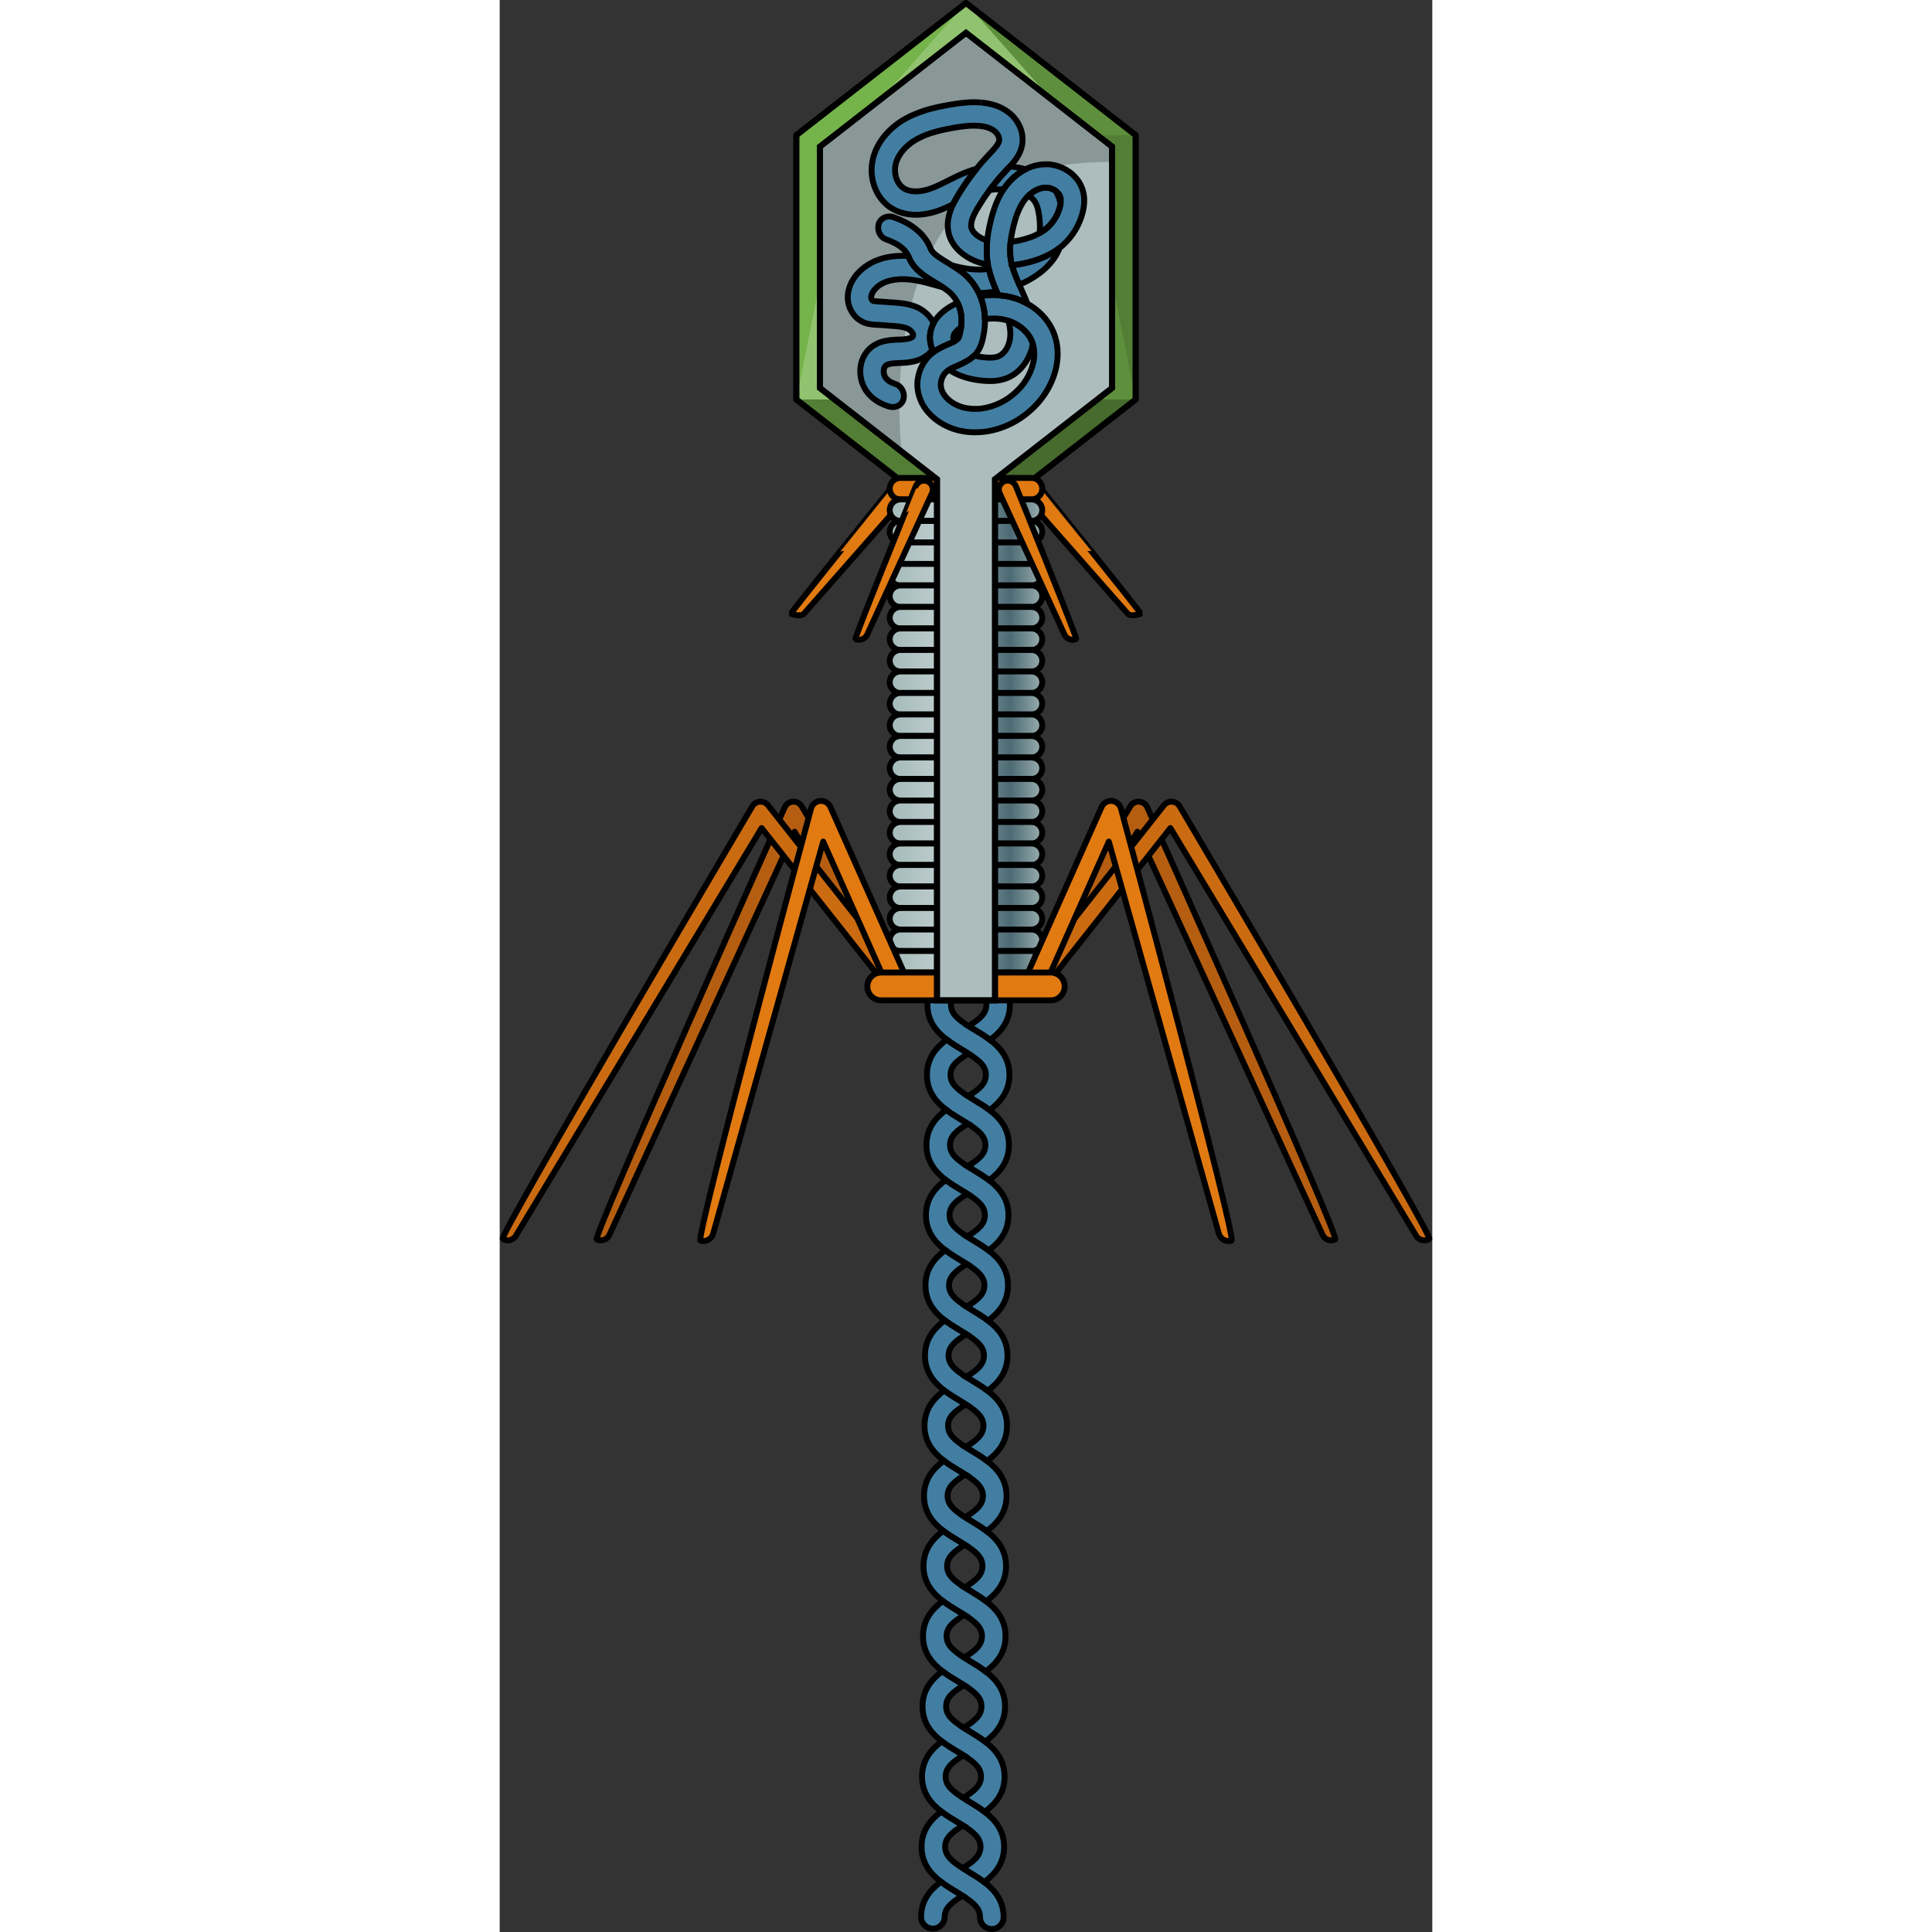 <?xml version="1.0" encoding="utf-8"?>
<!-- Created by: Science Figures, www.sciencefigures.org, Generator: Science Figures Editor -->
<svg version="1.1" id="Camada_1" xmlns="http://www.w3.org/2000/svg" xmlns:xlink="http://www.w3.org/1999/xlink" 
	 width="800px" height="800px" viewBox="0 0 158.23 327.794" enable-background="new 0 0 158.23 327.794"
	 xml:space="preserve">
<rect x="0" y="0" width="158.23" height="327.794" fill="#333333" stroke="none"/>
<g>
	<g>
		<path id="changecolor_22_" fill="#427EA2" d="M85.494,325.308c0.019-2.79-1.488-4.61-3.289-5.983
			c1.819-1.347,3.352-3.147,3.371-5.937c0.02-2.78-1.488-4.6-3.289-5.973c1.819-1.347,3.352-3.147,3.371-5.937
			c0.019-2.78-1.489-4.601-3.289-5.973c1.819-1.358,3.352-3.147,3.371-5.937c0.019-2.78-1.489-4.601-3.289-5.973
			c1.819-1.347,3.352-3.147,3.371-5.937c0.02-2.78-1.489-4.59-3.289-5.973c1.819-1.357,3.352-3.147,3.372-5.927
			c0.019-2.79-1.489-4.601-3.289-5.973c1.819-1.357,3.352-3.147,3.371-5.937c0.02-2.78-1.488-4.6-3.299-5.973
			c1.829-1.347,3.362-3.137,3.382-5.927c0.019-2.79-1.489-4.601-3.289-5.983c1.819-1.347,3.352-3.147,3.371-5.927
			c0.02-2.78-1.488-4.6-3.299-5.973c1.829-1.347,3.362-3.147,3.382-5.937c0.019-2.79-1.489-4.601-3.299-5.973
			c1.829-1.347,3.362-3.147,3.382-5.937c0.019-2.78-1.489-4.59-3.289-5.973c1.819-1.357,3.352-3.147,3.372-5.927
			c0.019-2.78-1.489-4.59-3.289-5.973c1.819-1.357,3.352-3.147,3.371-5.937c0.019-2.78-1.489-4.601-3.299-5.973
			c1.829-1.347,3.362-3.147,3.382-5.927c0.008-1.1-0.887-2.006-1.986-2.014c-1.11-0.008-2.006,0.886-2.014,1.986
			c-0.011,1.5-1.137,2.432-3.025,3.599c-1.872-1.193-2.985-2.141-2.975-3.641c0.008-1.1-0.887-2.006-1.986-2.014
			c-1.11-0.008-2.006,0.886-2.014,1.986c-0.019,2.78,1.488,4.6,3.288,5.973c-1.82,1.347-3.351,3.147-3.371,5.927
			c-0.019,2.79,1.478,4.6,3.279,5.983c-1.82,1.357-3.342,3.147-3.361,5.927c-0.02,2.78,1.478,4.59,3.278,5.973
			c-1.819,1.357-3.341,3.147-3.361,5.927c-0.019,2.79,1.488,4.611,3.288,5.983c-1.819,1.348-3.351,3.147-3.371,5.927
			c-0.019,2.79,1.487,4.61,3.288,5.983c-1.82,1.347-3.352,3.147-3.371,5.927c-0.019,2.78,1.478,4.59,3.279,5.973
			c-1.82,1.357-3.342,3.147-3.361,5.937c-0.019,2.78,1.488,4.6,3.288,5.973c-1.82,1.347-3.352,3.147-3.371,5.927
			c-0.019,2.79,1.478,4.6,3.278,5.983c-1.82,1.347-3.342,3.137-3.361,5.927c-0.019,2.78,1.478,4.59,3.279,5.973
			c-1.819,1.357-3.342,3.147-3.361,5.927c-0.019,2.79,1.488,4.611,3.288,5.983c-1.82,1.347-3.351,3.147-3.371,5.927
			c-0.019,2.79,1.478,4.6,3.279,5.983c-1.82,1.357-3.342,3.147-3.361,5.927c-0.019,2.79,1.487,4.61,3.288,5.983
			c-1.82,1.347-3.352,3.147-3.371,5.927c-0.019,2.79,1.487,4.61,3.288,5.983c-1.82,1.347-3.352,3.147-3.371,5.937
			c-0.008,1.1,0.876,2.006,1.986,2.014c1.1,0.008,2.006-0.886,2.014-1.986c0.01-1.5,1.136-2.432,3.025-3.599
			c1.871,1.193,2.985,2.141,2.975,3.641c-0.008,1.1,0.876,2.006,1.986,2.014C84.58,327.302,85.487,326.408,85.494,325.308z
			 M76.487,182.342c0.01-1.5,1.137-2.432,3.025-3.589c1.872,1.183,2.985,2.131,2.975,3.631c-0.01,1.5-1.137,2.432-3.025,3.599
			C77.59,184.79,76.476,183.842,76.487,182.342z M76.404,194.252c0.011-1.5,1.137-2.432,3.025-3.599
			c1.871,1.193,2.985,2.141,2.975,3.641c-0.011,1.5-1.137,2.432-3.025,3.599C77.507,196.699,76.394,195.752,76.404,194.252z
			 M76.322,206.151c0.01-1.5,1.137-2.432,3.025-3.599c1.872,1.193,2.985,2.141,2.975,3.641c-0.01,1.5-1.137,2.442-3.025,3.609
			C77.424,208.609,76.311,207.651,76.322,206.151z M76.239,218.061c0.01-1.5,1.137-2.432,3.025-3.599
			c1.871,1.193,2.985,2.141,2.975,3.641c-0.011,1.5-1.137,2.432-3.025,3.599C77.342,220.509,76.229,219.561,76.239,218.061z
			 M76.156,229.971c0.011-1.5,1.137-2.432,3.025-3.599c1.871,1.193,2.985,2.141,2.975,3.641c-0.01,1.5-1.137,2.432-3.025,3.599
			C77.259,232.419,76.146,231.471,76.156,229.971z M76.073,241.881c0.01-1.5,1.136-2.442,3.025-3.599
			c1.872,1.183,2.985,2.141,2.975,3.641c-0.01,1.5-1.137,2.432-3.025,3.599C77.176,244.328,76.063,243.381,76.073,241.881z
			 M75.991,253.78c0.011-1.5,1.137-2.432,3.025-3.599c1.872,1.193,2.985,2.141,2.975,3.641c-0.011,1.5-1.137,2.432-3.025,3.599
			C77.093,256.228,75.98,255.28,75.991,253.78z M75.908,265.69c0.01-1.5,1.137-2.432,3.025-3.599
			c1.872,1.193,2.985,2.141,2.975,3.641c-0.01,1.5-1.137,2.432-3.025,3.599C77.011,268.138,75.898,267.19,75.908,265.69z
			 M75.825,277.59c0.011-1.5,1.137-2.432,3.025-3.599c1.872,1.193,2.985,2.141,2.975,3.641c-0.011,1.5-1.137,2.432-3.025,3.599
			C76.928,280.037,75.815,279.09,75.825,277.59z M75.743,289.5c0.011-1.5,1.137-2.432,3.025-3.599
			c1.872,1.193,2.985,2.141,2.975,3.641c-0.01,1.5-1.137,2.432-3.025,3.599C76.845,291.947,75.732,290.999,75.743,289.5z
			 M75.66,301.409c0.01-1.5,1.136-2.432,3.025-3.599c1.871,1.193,2.985,2.141,2.975,3.641c-0.01,1.49-1.127,2.432-3.025,3.589
			C76.763,303.857,75.65,302.909,75.66,301.409z M75.577,313.319c0.011-1.5,1.137-2.432,3.025-3.599
			c1.872,1.193,2.985,2.141,2.975,3.641c-0.011,1.5-1.128,2.442-3.025,3.599C76.68,315.777,75.567,314.819,75.577,313.319z"/>
		<g>
			<g>
				<path fill="none" stroke="#000000" stroke-miterlimit="10" d="M86.404,194.321c-0.019,2.78-1.552,4.569-3.371,5.927
					c-0.856-0.656-1.782-1.212-2.638-1.738c-0.358-0.222-0.697-0.425-1.015-0.617c1.888-1.167,3.015-2.099,3.025-3.599
					c0.01-1.5-1.103-2.448-2.975-3.641c-0.319-0.192-0.657-0.395-1.016-0.617c-0.866-0.526-1.792-1.082-2.648-1.738
					c-1.8-1.383-3.298-3.193-3.278-5.983c0.019-2.78,1.551-4.579,3.371-5.927c0.855,0.666,1.782,1.222,2.638,1.738
					c0.359,0.223,0.697,0.425,1.016,0.627c-1.888,1.157-3.015,2.089-3.025,3.589c-0.01,1.5,1.103,2.448,2.975,3.641
					c0.318,0.202,0.657,0.405,1.015,0.627c0.857,0.516,1.783,1.072,2.638,1.738C84.915,189.731,86.423,191.541,86.404,194.321z"/>
				<path fill="none" stroke="#000000" stroke-miterlimit="10" d="M86.239,218.131c-0.019,2.79-1.552,4.589-3.382,5.937
					c-0.855-0.666-1.771-1.222-2.628-1.738c-0.358-0.222-0.697-0.425-1.015-0.627c1.888-1.167,3.015-2.099,3.025-3.599
					c0.01-1.5-1.103-2.448-2.975-3.641c-0.319-0.192-0.657-0.395-1.016-0.617c-0.856-0.516-1.783-1.072-2.638-1.738
					c-1.801-1.373-3.307-3.193-3.288-5.983c0.019-2.78,1.542-4.569,3.361-5.927c0.855,0.656,1.782,1.212,2.648,1.738
					c0.359,0.223,0.697,0.425,1.016,0.617c-1.889,1.167-3.015,2.099-3.025,3.599c-0.01,1.5,1.103,2.458,2.975,3.651
					c0.318,0.192,0.657,0.395,1.015,0.617c0.857,0.516,1.773,1.072,2.628,1.738C84.75,213.53,86.258,215.341,86.239,218.131z"/>
				<path fill="none" stroke="#000000" stroke-miterlimit="10" d="M86.073,241.95c-0.019,2.79-1.552,4.579-3.382,5.927
					c-0.855-0.666-1.771-1.222-2.628-1.738c-0.358-0.222-0.697-0.425-1.015-0.617c1.888-1.167,3.015-2.099,3.025-3.599
					c0.01-1.5-1.103-2.458-2.975-3.641c-0.319-0.202-0.657-0.405-1.016-0.627c-0.866-0.526-1.792-1.082-2.648-1.738
					c-1.8-1.383-3.298-3.193-3.278-5.973c0.019-2.78,1.551-4.579,3.371-5.927c0.855,0.656,1.782,1.212,2.638,1.728
					c0.359,0.223,0.697,0.425,1.016,0.627c-1.889,1.167-3.015,2.099-3.025,3.599c-0.01,1.5,1.103,2.448,2.975,3.641
					c0.318,0.192,0.657,0.395,1.015,0.617c0.857,0.526,1.783,1.082,2.638,1.738C84.585,237.35,86.093,239.16,86.073,241.95z"/>
				<path fill="none" stroke="#000000" stroke-miterlimit="10" d="M85.908,265.76c-0.019,2.78-1.552,4.569-3.371,5.927
					c-0.856-0.656-1.782-1.212-2.638-1.738c-0.358-0.222-0.697-0.425-1.015-0.617c1.888-1.167,3.015-2.099,3.025-3.599
					c0.01-1.5-1.103-2.448-2.975-3.641c-0.319-0.202-0.657-0.405-1.016-0.627c-0.866-0.516-1.792-1.072-2.648-1.728
					c-1.8-1.383-3.298-3.193-3.278-5.983c0.019-2.78,1.551-4.579,3.371-5.927c0.855,0.666,1.782,1.222,2.638,1.738
					c0.359,0.223,0.697,0.425,1.016,0.617c-1.889,1.167-3.015,2.099-3.025,3.599c-0.01,1.5,1.103,2.448,2.975,3.641
					c0.318,0.202,0.657,0.405,1.015,0.627c0.857,0.516,1.783,1.072,2.638,1.738C84.419,261.159,85.927,262.97,85.908,265.76z"/>
				<path fill="none" stroke="#000000" stroke-miterlimit="10" d="M85.742,289.569c-0.019,2.79-1.552,4.579-3.371,5.937
					c-0.856-0.666-1.782-1.222-2.638-1.738c-0.358-0.222-0.697-0.425-1.015-0.627c1.888-1.167,3.015-2.099,3.025-3.599
					c0.01-1.5-1.103-2.448-2.975-3.641c-0.319-0.192-0.657-0.395-1.016-0.617c-0.856-0.516-1.783-1.072-2.638-1.738
					c-1.801-1.373-3.307-3.193-3.288-5.983c0.019-2.78,1.542-4.569,3.361-5.927c0.855,0.656,1.782,1.212,2.648,1.738
					c0.359,0.223,0.697,0.425,1.016,0.617c-1.889,1.167-3.015,2.099-3.025,3.599c-0.01,1.5,1.103,2.448,2.975,3.641
					c0.318,0.202,0.657,0.405,1.015,0.627c0.857,0.516,1.783,1.072,2.638,1.738C84.254,284.969,85.762,286.789,85.742,289.569z"/>
				<path fill="none" stroke="#000000" stroke-miterlimit="10" d="M85.577,313.388c-0.019,2.79-1.552,4.589-3.371,5.937
					c-0.856-0.656-1.782-1.212-2.638-1.728c-0.358-0.223-0.697-0.425-1.015-0.637c1.898-1.157,3.015-2.099,3.025-3.599
					c0.01-1.5-1.103-2.448-2.975-3.641c-0.319-0.192-0.657-0.395-1.016-0.617c-0.856-0.516-1.783-1.072-2.638-1.738
					c-1.801-1.373-3.307-3.193-3.288-5.983c0.019-2.78,1.542-4.569,3.361-5.927c0.855,0.656,1.782,1.212,2.648,1.738
					c0.359,0.222,0.697,0.425,1.016,0.617c-1.889,1.167-3.015,2.099-3.025,3.599c-0.01,1.5,1.103,2.448,2.975,3.631
					c0.318,0.212,0.657,0.415,1.015,0.637c0.857,0.516,1.783,1.072,2.638,1.738C84.088,308.788,85.596,310.608,85.577,313.388z"/>
				<path fill="none" stroke="#000000" stroke-miterlimit="10" d="M78.52,321.64c-1.889,1.167-3.015,2.099-3.025,3.599
					c-0.008,1.1-0.914,1.994-2.014,1.986c-1.11-0.008-1.994-0.914-1.986-2.014c0.019-2.79,1.551-4.589,3.371-5.937
					c0.855,0.656,1.782,1.212,2.638,1.738C77.862,321.235,78.201,321.437,78.52,321.64z"/>
				<path fill="none" stroke="#000000" stroke-miterlimit="10" d="M80.56,174.7c-0.358-0.222-0.697-0.425-1.015-0.617
					c1.888-1.167,3.015-2.099,3.025-3.599c0.008-1.1,0.904-1.994,2.014-1.986c1.1,0.008,1.994,0.914,1.986,2.014
					c-0.019,2.78-1.552,4.579-3.382,5.927C82.333,175.773,81.416,175.216,80.56,174.7z"/>
			</g>
			<g>
				<path fill="none" stroke="#000000" stroke-miterlimit="10" d="M86.487,182.412c-0.019,2.79-1.552,4.579-3.371,5.937
					c-0.856-0.666-1.782-1.222-2.638-1.738c-0.358-0.223-0.697-0.425-1.015-0.627c1.888-1.167,3.015-2.099,3.025-3.599
					c0.01-1.5-1.103-2.448-2.975-3.631c-0.319-0.202-0.657-0.405-1.016-0.627c-0.856-0.516-1.783-1.072-2.638-1.738
					c-1.801-1.373-3.307-3.193-3.288-5.973c0.008-1.1,0.904-1.994,2.014-1.986c1.1,0.008,1.994,0.914,1.986,2.014
					c-0.01,1.5,1.103,2.448,2.975,3.641c0.318,0.192,0.657,0.395,1.015,0.617c0.857,0.516,1.773,1.072,2.628,1.738
					C84.998,177.811,86.506,179.632,86.487,182.412z"/>
				<path fill="none" stroke="#000000" stroke-miterlimit="10" d="M86.321,206.221c-0.019,2.79-1.552,4.589-3.382,5.937
					c-0.855-0.666-1.771-1.222-2.628-1.738c-0.358-0.223-0.697-0.425-1.015-0.617c1.888-1.167,3.015-2.109,3.025-3.609
					c0.01-1.5-1.103-2.448-2.975-3.641c-0.319-0.192-0.657-0.395-1.016-0.617c-0.866-0.526-1.792-1.082-2.648-1.738
					c-1.8-1.383-3.298-3.193-3.278-5.973c0.019-2.78,1.542-4.569,3.361-5.927c0.855,0.656,1.782,1.212,2.648,1.738
					c0.359,0.222,0.697,0.425,1.016,0.617c-1.889,1.167-3.015,2.099-3.025,3.599c-0.01,1.5,1.103,2.448,2.975,3.641
					c0.318,0.192,0.657,0.395,1.015,0.617c0.857,0.526,1.783,1.082,2.638,1.738C84.833,201.631,86.341,203.441,86.321,206.221z"/>
				<path fill="none" stroke="#000000" stroke-miterlimit="10" d="M86.156,230.04c-0.019,2.78-1.552,4.579-3.371,5.927
					c-0.856-0.656-1.782-1.212-2.638-1.738c-0.358-0.223-0.697-0.425-1.015-0.617c1.888-1.167,3.015-2.099,3.025-3.599
					c0.01-1.5-1.103-2.448-2.975-3.641c-0.319-0.202-0.657-0.405-1.016-0.627c-0.856-0.516-1.783-1.072-2.638-1.728
					c-1.801-1.373-3.307-3.193-3.288-5.983c0.019-2.78,1.551-4.579,3.371-5.927c0.855,0.666,1.782,1.222,2.638,1.738
					c0.359,0.222,0.697,0.425,1.016,0.617c-1.889,1.167-3.015,2.099-3.025,3.599c-0.01,1.5,1.103,2.448,2.975,3.641
					c0.318,0.202,0.657,0.405,1.015,0.627c0.857,0.516,1.773,1.072,2.628,1.738C84.667,225.44,86.175,227.261,86.156,230.04z"/>
				<path fill="none" stroke="#000000" stroke-miterlimit="10" d="M85.991,253.85c-0.019,2.79-1.552,4.579-3.371,5.937
					c-0.856-0.666-1.782-1.222-2.638-1.738c-0.358-0.223-0.697-0.425-1.015-0.627c1.888-1.167,3.015-2.099,3.025-3.599
					c0.01-1.5-1.103-2.448-2.975-3.641c-0.319-0.192-0.657-0.395-1.016-0.617c-0.856-0.516-1.783-1.072-2.638-1.738
					c-1.801-1.373-3.307-3.193-3.288-5.973c0.019-2.79,1.542-4.579,3.361-5.937c0.855,0.656,1.782,1.212,2.648,1.738
					c0.359,0.222,0.697,0.425,1.016,0.627c-1.888,1.157-3.015,2.099-3.025,3.599c-0.01,1.5,1.103,2.448,2.975,3.641
					c0.318,0.192,0.657,0.395,1.015,0.617c0.857,0.516,1.773,1.072,2.628,1.738C84.502,249.249,86.01,251.07,85.991,253.85z"/>
				<path fill="none" stroke="#000000" stroke-miterlimit="10" d="M85.825,277.659c-0.019,2.79-1.552,4.589-3.371,5.937
					c-0.856-0.666-1.782-1.222-2.638-1.738c-0.358-0.223-0.697-0.425-1.015-0.627c1.888-1.167,3.015-2.099,3.025-3.599
					c0.01-1.5-1.103-2.448-2.975-3.641c-0.319-0.192-0.657-0.395-1.016-0.617c-0.866-0.526-1.792-1.082-2.648-1.738
					c-1.8-1.383-3.298-3.193-3.278-5.973c0.019-2.79,1.542-4.579,3.361-5.927c0.855,0.656,1.782,1.212,2.648,1.728
					c0.359,0.222,0.697,0.425,1.016,0.627c-1.889,1.167-3.015,2.099-3.025,3.599c-0.01,1.5,1.103,2.448,2.975,3.641
					c0.318,0.192,0.657,0.395,1.015,0.617c0.857,0.526,1.783,1.082,2.638,1.738C84.337,273.069,85.844,274.879,85.825,277.659z"/>
				<path fill="none" stroke="#000000" stroke-miterlimit="10" d="M85.66,301.479c-0.019,2.79-1.552,4.589-3.371,5.937
					c-0.856-0.666-1.782-1.222-2.638-1.738c-0.358-0.222-0.697-0.425-1.015-0.637c1.898-1.157,3.015-2.099,3.025-3.589
					c0.01-1.5-1.103-2.448-2.975-3.641c-0.319-0.192-0.657-0.395-1.016-0.617c-0.866-0.526-1.792-1.082-2.648-1.738
					c-1.8-1.383-3.298-3.193-3.278-5.983c0.019-2.78,1.551-4.579,3.371-5.927c0.855,0.666,1.782,1.222,2.638,1.738
					c0.359,0.222,0.697,0.425,1.016,0.617c-1.889,1.167-3.015,2.099-3.025,3.599c-0.01,1.5,1.103,2.448,2.975,3.641
					c0.318,0.202,0.657,0.405,1.015,0.627c0.857,0.516,1.783,1.072,2.638,1.738C84.171,296.878,85.679,298.699,85.66,301.479z"/>
				<path fill="none" stroke="#000000" stroke-miterlimit="10" d="M85.494,325.308c-0.008,1.1-0.914,1.994-2.014,1.986
					c-1.11-0.008-1.994-0.914-1.986-2.014c0.01-1.5-1.103-2.448-2.975-3.641c-0.319-0.202-0.657-0.405-1.016-0.627
					c-0.856-0.526-1.783-1.082-2.638-1.738c-1.801-1.373-3.307-3.193-3.288-5.983c0.019-2.78,1.551-4.579,3.371-5.927
					c0.855,0.666,1.782,1.222,2.638,1.738c0.359,0.223,0.697,0.425,1.016,0.617c-1.889,1.167-3.015,2.099-3.025,3.599
					c-0.01,1.5,1.103,2.458,2.975,3.641c0.318,0.212,0.657,0.415,1.015,0.637c0.857,0.516,1.783,1.072,2.638,1.728
					C84.006,320.698,85.514,322.518,85.494,325.308z"/>
			</g>
		</g>
	</g>
	<g>
		<g>
			<path fill="#E17A11" stroke="#000000" stroke-linecap="round" stroke-linejoin="round" stroke-miterlimit="10" d="
				M108.761,104.13c-0.034,0.037-1.68,0.594-2.227-0.029L89.097,84.272c-0.545-0.621-0.484-1.569,0.137-2.116
				c0.621-0.548,1.568-0.487,2.117,0.136C91.351,82.292,108.886,103.994,108.761,104.13z"/>
		</g>
		<g>
			<path fill="#E17A11" stroke="#000000" stroke-linecap="round" stroke-linejoin="round" stroke-miterlimit="10" d="M49.41,104.13
				c0.034,0.037,1.68,0.594,2.227-0.029l17.438-19.828c0.545-0.621,0.482-1.569-0.137-2.116c-0.622-0.548-1.57-0.487-2.117,0.136
				C66.82,82.292,49.285,103.994,49.41,104.13z"/>
		</g>
		<g>
			<g>
				<g>
					<g>
						<path fill="#B55E11" stroke="#000000" stroke-linecap="round" stroke-linejoin="round" stroke-miterlimit="10" d="
							M141.086,210.447c-0.616,0.001-1.204-0.351-1.48-0.947l-31.411-68.385l-16.295,27.086c-0.463,0.77-1.462,1.02-2.232,0.556
							c-0.77-0.463-1.019-1.463-0.556-2.232l17.883-29.723c0.311-0.518,0.867-0.822,1.484-0.786
							c0.602,0.034,1.135,0.398,1.387,0.945c0,0,32.714,72.964,31.898,73.338C141.544,210.399,141.314,210.447,141.086,210.447z"/>
						<path fill="#CB6B11" stroke="#000000" stroke-linecap="round" stroke-linejoin="round" stroke-miterlimit="10" d="
							M156.882,210.447c-0.551,0-1.089-0.28-1.395-0.786l-41.694-69.17l-22.011,27.88c-0.557,0.705-1.579,0.824-2.283,0.268
							c-0.705-0.556-0.826-1.578-0.269-2.283l23.466-29.724c0.33-0.419,0.85-0.648,1.379-0.615c0.531,0.033,1.014,0.326,1.289,0.784
							c0,0,43.123,72.949,42.355,73.413C157.456,210.372,157.167,210.447,156.882,210.447z"/>
						<path fill="#B55E11" stroke="#000000" stroke-linecap="round" stroke-linejoin="round" stroke-miterlimit="10" d="
							M17.144,210.447c0.615,0.001,1.204-0.351,1.479-0.947l31.412-68.385l16.295,27.086c0.462,0.77,1.461,1.02,2.232,0.556
							c0.77-0.463,1.018-1.463,0.555-2.232l-17.883-29.723c-0.311-0.518-0.867-0.822-1.483-0.786
							c-0.602,0.034-1.135,0.398-1.387,0.945c0,0-32.714,72.964-31.899,73.338C16.685,210.399,16.916,210.447,17.144,210.447z"/>
						<path fill="#CB6B11" stroke="#000000" stroke-linecap="round" stroke-linejoin="round" stroke-miterlimit="10" d="
							M1.348,210.447c0.551,0,1.089-0.28,1.395-0.786l41.694-69.17l22.01,27.88c0.557,0.705,1.58,0.824,2.284,0.268
							c0.704-0.556,0.825-1.578,0.269-2.283l-23.467-29.724c-0.33-0.419-0.848-0.648-1.378-0.615
							c-0.532,0.033-1.015,0.326-1.29,0.784c0,0-43.123,72.949-42.354,73.413C0.773,210.372,1.062,210.447,1.348,210.447z"/>
					</g>
					<g>
						<polygon id="nada" fill="#75B34B" points="50.329,22.928 50.329,67.782 79.115,90.209 107.902,67.782 107.902,22.928 
							79.115,0.5 						"/>
						<polygon opacity="0.2" fill="#FFFFFF" points="59.286,22.927 50.329,67.782 79.115,67.782 						"/>
						<polygon opacity="0.3" points="50.329,67.782 79.115,90.209 79.115,67.782 						"/>
						<polygon opacity="0.2" points="98.944,22.927 107.902,67.782 79.115,67.782 						"/>
						<polygon fill="none" stroke="#000000" stroke-linecap="round" stroke-linejoin="round" stroke-miterlimit="10" points="
							50.329,22.928 50.329,67.782 79.115,90.209 107.902,67.782 107.902,22.928 79.115,0.5 						"/>
						<polygon opacity="0.2" fill="#FFFFFF" points="79.115,0.5 59.286,22.927 98.944,22.927 						"/>
						<polygon opacity="0.2" points="98.944,22.928 107.902,22.928 79.115,0.5 						"/>
						<polygon opacity="0.3" points="98.944,22.928 107.902,67.782 107.902,22.928 						"/>
						<polygon opacity="0.4" points="107.902,67.782 79.115,90.209 79.115,67.782 						"/>
						<polygon fill="none" stroke="#000000" stroke-linecap="round" stroke-linejoin="round" stroke-miterlimit="10" points="
							50.329,22.928 50.329,67.782 79.115,90.209 107.902,67.782 107.902,22.928 79.115,0.5 						"/>
					</g>
					<g>
						<linearGradient id="SVGID_1_" gradientUnits="userSpaceOnUse" x1="66.171" y1="82.912" x2="92.058" y2="82.912">
							<stop  offset="0" style="stop-color:#A4BABA"/>
							<stop  offset="0.324" style="stop-color:#BECCCC"/>
							<stop  offset="0.789" style="stop-color:#4C6A74"/>
							<stop  offset="1" style="stop-color:#9AAEAE"/>
						</linearGradient>
						<path fill="url(#SVGID_1_)" d="M90.234,84.736H67.996c-1.009,0-1.825-0.816-1.825-1.824c0-1.007,0.816-1.824,1.825-1.824
							h22.237c1.006,0,1.824,0.817,1.824,1.824C92.058,83.92,91.24,84.736,90.234,84.736z"/>
						<linearGradient id="SVGID_2_" gradientUnits="userSpaceOnUse" x1="66.171" y1="86.561" x2="92.058" y2="86.561">
							<stop  offset="0" style="stop-color:#A4BABA"/>
							<stop  offset="0.324" style="stop-color:#BECCCC"/>
							<stop  offset="0.789" style="stop-color:#4C6A74"/>
							<stop  offset="1" style="stop-color:#9AAEAE"/>
						</linearGradient>
						<path fill="url(#SVGID_2_)" d="M90.234,88.385H67.996c-1.009,0-1.825-0.816-1.825-1.824c0-1.007,0.816-1.824,1.825-1.824
							h22.237c1.006,0,1.824,0.817,1.824,1.824C92.058,87.568,91.24,88.385,90.234,88.385z"/>
						<linearGradient id="SVGID_3_" gradientUnits="userSpaceOnUse" x1="66.171" y1="90.209" x2="92.058" y2="90.209">
							<stop  offset="0" style="stop-color:#A4BABA"/>
							<stop  offset="0.324" style="stop-color:#BECCCC"/>
							<stop  offset="0.789" style="stop-color:#4C6A74"/>
							<stop  offset="1" style="stop-color:#9AAEAE"/>
						</linearGradient>
						<path fill="url(#SVGID_3_)" d="M90.234,92.033H67.996c-1.009,0-1.825-0.816-1.825-1.824c0-1.007,0.816-1.824,1.825-1.824
							h22.237c1.006,0,1.824,0.817,1.824,1.824C92.058,91.217,91.24,92.033,90.234,92.033z"/>
						<linearGradient id="SVGID_4_" gradientUnits="userSpaceOnUse" x1="66.171" y1="93.857" x2="92.058" y2="93.857">
							<stop  offset="0" style="stop-color:#A4BABA"/>
							<stop  offset="0.324" style="stop-color:#BECCCC"/>
							<stop  offset="0.789" style="stop-color:#4C6A74"/>
							<stop  offset="1" style="stop-color:#9AAEAE"/>
						</linearGradient>
						<path fill="url(#SVGID_4_)" d="M90.234,95.682H67.996c-1.009,0-1.825-0.816-1.825-1.824c0-1.007,0.816-1.824,1.825-1.824
							h22.237c1.006,0,1.824,0.817,1.824,1.824C92.058,94.865,91.24,95.682,90.234,95.682z"/>
						<linearGradient id="SVGID_5_" gradientUnits="userSpaceOnUse" x1="66.171" y1="97.506" x2="92.058" y2="97.506">
							<stop  offset="0" style="stop-color:#A4BABA"/>
							<stop  offset="0.324" style="stop-color:#BECCCC"/>
							<stop  offset="0.789" style="stop-color:#4C6A74"/>
							<stop  offset="1" style="stop-color:#9AAEAE"/>
						</linearGradient>
						<path fill="url(#SVGID_5_)" d="M90.234,99.33H67.996c-1.009,0-1.825-0.816-1.825-1.824c0-1.007,0.816-1.824,1.825-1.824
							h22.237c1.006,0,1.824,0.817,1.824,1.824C92.058,98.514,91.24,99.33,90.234,99.33z"/>
						<linearGradient id="SVGID_6_" gradientUnits="userSpaceOnUse" x1="66.171" y1="101.154" x2="92.058" y2="101.154">
							<stop  offset="0" style="stop-color:#A4BABA"/>
							<stop  offset="0.324" style="stop-color:#BECCCC"/>
							<stop  offset="0.789" style="stop-color:#4C6A74"/>
							<stop  offset="1" style="stop-color:#9AAEAE"/>
						</linearGradient>
						<path fill="url(#SVGID_6_)" d="M90.234,102.979H67.996c-1.009,0-1.825-0.816-1.825-1.824c0-1.007,0.816-1.824,1.825-1.824
							h22.237c1.006,0,1.824,0.817,1.824,1.824C92.058,102.162,91.24,102.979,90.234,102.979z"/>
						<linearGradient id="SVGID_7_" gradientUnits="userSpaceOnUse" x1="66.171" y1="104.803" x2="92.058" y2="104.803">
							<stop  offset="0" style="stop-color:#A4BABA"/>
							<stop  offset="0.324" style="stop-color:#BECCCC"/>
							<stop  offset="0.789" style="stop-color:#4C6A74"/>
							<stop  offset="1" style="stop-color:#9AAEAE"/>
						</linearGradient>
						<path fill="url(#SVGID_7_)" d="M90.234,106.628H67.996c-1.009,0-1.825-0.817-1.825-1.824c0-1.008,0.816-1.825,1.825-1.825
							h22.237c1.006,0,1.824,0.817,1.824,1.825C92.058,105.811,91.24,106.628,90.234,106.628z"/>
						<linearGradient id="SVGID_8_" gradientUnits="userSpaceOnUse" x1="66.171" y1="108.452" x2="92.058" y2="108.452">
							<stop  offset="0" style="stop-color:#A4BABA"/>
							<stop  offset="0.324" style="stop-color:#BECCCC"/>
							<stop  offset="0.789" style="stop-color:#4C6A74"/>
							<stop  offset="1" style="stop-color:#9AAEAE"/>
						</linearGradient>
						<path fill="url(#SVGID_8_)" d="M90.234,110.276H67.996c-1.009,0-1.825-0.817-1.825-1.824c0-1.008,0.816-1.824,1.825-1.824
							h22.237c1.006,0,1.824,0.816,1.824,1.824C92.058,109.459,91.24,110.276,90.234,110.276z"/>
						<linearGradient id="SVGID_9_" gradientUnits="userSpaceOnUse" x1="66.171" y1="112.1" x2="92.058" y2="112.1">
							<stop  offset="0" style="stop-color:#A4BABA"/>
							<stop  offset="0.324" style="stop-color:#BECCCC"/>
							<stop  offset="0.789" style="stop-color:#4C6A74"/>
							<stop  offset="1" style="stop-color:#9AAEAE"/>
						</linearGradient>
						<path fill="url(#SVGID_9_)" d="M90.234,113.925H67.996c-1.009,0-1.825-0.817-1.825-1.824c0-1.008,0.816-1.824,1.825-1.824
							h22.237c1.006,0,1.824,0.816,1.824,1.824C92.058,113.107,91.24,113.925,90.234,113.925z"/>
						<linearGradient id="SVGID_10_" gradientUnits="userSpaceOnUse" x1="66.171" y1="115.749" x2="92.058" y2="115.749">
							<stop  offset="0" style="stop-color:#A4BABA"/>
							<stop  offset="0.324" style="stop-color:#BECCCC"/>
							<stop  offset="0.789" style="stop-color:#4C6A74"/>
							<stop  offset="1" style="stop-color:#9AAEAE"/>
						</linearGradient>
						<path fill="url(#SVGID_10_)" d="M90.234,117.573H67.996c-1.009,0-1.825-0.817-1.825-1.824c0-1.008,0.816-1.824,1.825-1.824
							h22.237c1.006,0,1.824,0.816,1.824,1.824C92.058,116.756,91.24,117.573,90.234,117.573z"/>
						<linearGradient id="SVGID_11_" gradientUnits="userSpaceOnUse" x1="66.171" y1="119.397" x2="92.058" y2="119.397">
							<stop  offset="0" style="stop-color:#A4BABA"/>
							<stop  offset="0.324" style="stop-color:#BECCCC"/>
							<stop  offset="0.789" style="stop-color:#4C6A74"/>
							<stop  offset="1" style="stop-color:#9AAEAE"/>
						</linearGradient>
						<path fill="url(#SVGID_11_)" d="M90.234,121.222H67.996c-1.009,0-1.825-0.817-1.825-1.824c0-1.008,0.816-1.824,1.825-1.824
							h22.237c1.006,0,1.824,0.816,1.824,1.824C92.058,120.404,91.24,121.222,90.234,121.222z"/>
						<linearGradient id="SVGID_12_" gradientUnits="userSpaceOnUse" x1="66.171" y1="123.046" x2="92.058" y2="123.046">
							<stop  offset="0" style="stop-color:#A4BABA"/>
							<stop  offset="0.324" style="stop-color:#BECCCC"/>
							<stop  offset="0.789" style="stop-color:#4C6A74"/>
							<stop  offset="1" style="stop-color:#9AAEAE"/>
						</linearGradient>
						<path fill="url(#SVGID_12_)" d="M90.234,124.87H67.996c-1.009,0-1.825-0.817-1.825-1.824c0-1.008,0.816-1.824,1.825-1.824
							h22.237c1.006,0,1.824,0.816,1.824,1.824C92.058,124.053,91.24,124.87,90.234,124.87z"/>
						<linearGradient id="SVGID_13_" gradientUnits="userSpaceOnUse" x1="66.171" y1="126.694" x2="92.058" y2="126.694">
							<stop  offset="0" style="stop-color:#A4BABA"/>
							<stop  offset="0.324" style="stop-color:#BECCCC"/>
							<stop  offset="0.789" style="stop-color:#4C6A74"/>
							<stop  offset="1" style="stop-color:#9AAEAE"/>
						</linearGradient>
						<path fill="url(#SVGID_13_)" d="M90.234,128.518H67.996c-1.009,0-1.825-0.817-1.825-1.824c0-1.008,0.816-1.824,1.825-1.824
							h22.237c1.006,0,1.824,0.816,1.824,1.824C92.058,127.701,91.24,128.518,90.234,128.518z"/>
						<linearGradient id="SVGID_14_" gradientUnits="userSpaceOnUse" x1="66.171" y1="130.343" x2="92.058" y2="130.343">
							<stop  offset="0" style="stop-color:#A4BABA"/>
							<stop  offset="0.324" style="stop-color:#BECCCC"/>
							<stop  offset="0.789" style="stop-color:#4C6A74"/>
							<stop  offset="1" style="stop-color:#9AAEAE"/>
						</linearGradient>
						<path fill="url(#SVGID_14_)" d="M90.234,132.167H67.996c-1.009,0-1.825-0.817-1.825-1.824c0-1.008,0.816-1.824,1.825-1.824
							h22.237c1.006,0,1.824,0.816,1.824,1.824C92.058,131.35,91.24,132.167,90.234,132.167z"/>
						<linearGradient id="SVGID_15_" gradientUnits="userSpaceOnUse" x1="66.171" y1="133.991" x2="92.058" y2="133.991">
							<stop  offset="0" style="stop-color:#A4BABA"/>
							<stop  offset="0.324" style="stop-color:#BECCCC"/>
							<stop  offset="0.789" style="stop-color:#4C6A74"/>
							<stop  offset="1" style="stop-color:#9AAEAE"/>
						</linearGradient>
						<path fill="url(#SVGID_15_)" d="M90.234,135.815H67.996c-1.009,0-1.825-0.816-1.825-1.824s0.816-1.824,1.825-1.824h22.237
							c1.006,0,1.824,0.816,1.824,1.824S91.24,135.815,90.234,135.815z"/>
						<linearGradient id="SVGID_16_" gradientUnits="userSpaceOnUse" x1="66.171" y1="137.64" x2="92.058" y2="137.64">
							<stop  offset="0" style="stop-color:#A4BABA"/>
							<stop  offset="0.324" style="stop-color:#BECCCC"/>
							<stop  offset="0.789" style="stop-color:#4C6A74"/>
							<stop  offset="1" style="stop-color:#9AAEAE"/>
						</linearGradient>
						<path fill="url(#SVGID_16_)" d="M90.234,139.464H67.996c-1.009,0-1.825-0.816-1.825-1.824s0.816-1.824,1.825-1.824h22.237
							c1.006,0,1.824,0.816,1.824,1.824S91.24,139.464,90.234,139.464z"/>
						<linearGradient id="SVGID_17_" gradientUnits="userSpaceOnUse" x1="66.171" y1="141.288" x2="92.058" y2="141.288">
							<stop  offset="0" style="stop-color:#A4BABA"/>
							<stop  offset="0.324" style="stop-color:#BECCCC"/>
							<stop  offset="0.789" style="stop-color:#4C6A74"/>
							<stop  offset="1" style="stop-color:#9AAEAE"/>
						</linearGradient>
						<path fill="url(#SVGID_17_)" d="M90.234,143.112H67.996c-1.009,0-1.825-0.816-1.825-1.824c0-1.008,0.816-1.824,1.825-1.824
							h22.237c1.006,0,1.824,0.816,1.824,1.824C92.058,142.296,91.24,143.112,90.234,143.112z"/>
						<linearGradient id="SVGID_18_" gradientUnits="userSpaceOnUse" x1="66.171" y1="144.936" x2="92.058" y2="144.936">
							<stop  offset="0" style="stop-color:#A4BABA"/>
							<stop  offset="0.324" style="stop-color:#BECCCC"/>
							<stop  offset="0.789" style="stop-color:#4C6A74"/>
							<stop  offset="1" style="stop-color:#9AAEAE"/>
						</linearGradient>
						<path fill="url(#SVGID_18_)" d="M90.234,146.761H67.996c-1.009,0-1.825-0.816-1.825-1.824c0-1.008,0.816-1.824,1.825-1.824
							h22.237c1.006,0,1.824,0.816,1.824,1.824C92.058,145.944,91.24,146.761,90.234,146.761z"/>
						<linearGradient id="SVGID_19_" gradientUnits="userSpaceOnUse" x1="66.171" y1="148.585" x2="92.058" y2="148.585">
							<stop  offset="0" style="stop-color:#A4BABA"/>
							<stop  offset="0.324" style="stop-color:#BECCCC"/>
							<stop  offset="0.789" style="stop-color:#4C6A74"/>
							<stop  offset="1" style="stop-color:#9AAEAE"/>
						</linearGradient>
						<path fill="url(#SVGID_19_)" d="M90.234,150.409H67.996c-1.009,0-1.825-0.816-1.825-1.824s0.816-1.824,1.825-1.824h22.237
							c1.006,0,1.824,0.816,1.824,1.824S91.24,150.409,90.234,150.409z"/>
						<linearGradient id="SVGID_20_" gradientUnits="userSpaceOnUse" x1="66.171" y1="152.233" x2="92.058" y2="152.233">
							<stop  offset="0" style="stop-color:#A4BABA"/>
							<stop  offset="0.324" style="stop-color:#BECCCC"/>
							<stop  offset="0.789" style="stop-color:#4C6A74"/>
							<stop  offset="1" style="stop-color:#9AAEAE"/>
						</linearGradient>
						<path fill="url(#SVGID_20_)" d="M90.234,154.058H67.996c-1.009,0-1.825-0.816-1.825-1.824c0-1.007,0.816-1.824,1.825-1.824
							h22.237c1.006,0,1.824,0.817,1.824,1.824C92.058,153.241,91.24,154.058,90.234,154.058z"/>
						<linearGradient id="SVGID_21_" gradientUnits="userSpaceOnUse" x1="66.171" y1="155.882" x2="92.058" y2="155.882">
							<stop  offset="0" style="stop-color:#A4BABA"/>
							<stop  offset="0.324" style="stop-color:#BECCCC"/>
							<stop  offset="0.789" style="stop-color:#4C6A74"/>
							<stop  offset="1" style="stop-color:#9AAEAE"/>
						</linearGradient>
						<path fill="url(#SVGID_21_)" d="M90.234,157.706H67.996c-1.009,0-1.825-0.816-1.825-1.824c0-1.007,0.816-1.824,1.825-1.824
							h22.237c1.006,0,1.824,0.817,1.824,1.824C92.058,156.89,91.24,157.706,90.234,157.706z"/>
						<linearGradient id="SVGID_22_" gradientUnits="userSpaceOnUse" x1="66.171" y1="159.53" x2="92.058" y2="159.53">
							<stop  offset="0" style="stop-color:#A4BABA"/>
							<stop  offset="0.324" style="stop-color:#BECCCC"/>
							<stop  offset="0.789" style="stop-color:#4C6A74"/>
							<stop  offset="1" style="stop-color:#9AAEAE"/>
						</linearGradient>
						<path fill="url(#SVGID_22_)" d="M90.234,161.355H67.996c-1.009,0-1.825-0.816-1.825-1.824c0-1.007,0.816-1.824,1.825-1.824
							h22.237c1.006,0,1.824,0.817,1.824,1.824C92.058,160.538,91.24,161.355,90.234,161.355z"/>
						<linearGradient id="SVGID_23_" gradientUnits="userSpaceOnUse" x1="66.171" y1="163.179" x2="92.058" y2="163.179">
							<stop  offset="0" style="stop-color:#A4BABA"/>
							<stop  offset="0.324" style="stop-color:#BECCCC"/>
							<stop  offset="0.789" style="stop-color:#4C6A74"/>
							<stop  offset="1" style="stop-color:#9AAEAE"/>
						</linearGradient>
						<path fill="url(#SVGID_23_)" d="M90.234,165.003H67.996c-1.009,0-1.825-0.816-1.825-1.824c0-1.007,0.816-1.824,1.825-1.824
							h22.237c1.006,0,1.824,0.817,1.824,1.824C92.058,164.186,91.24,165.003,90.234,165.003z"/>
						<path fill="#E17A11" stroke="#000000" stroke-linecap="round" stroke-linejoin="round" stroke-miterlimit="10" d="
							M90.234,84.736H67.996c-1.009,0-1.825-0.816-1.825-1.824c0-1.007,0.816-1.824,1.825-1.824h22.237
							c1.006,0,1.824,0.817,1.824,1.824C92.058,83.92,91.24,84.736,90.234,84.736z"/>
						<linearGradient id="SVGID_24_" gradientUnits="userSpaceOnUse" x1="66.171" y1="86.561" x2="92.058" y2="86.561">
							<stop  offset="0" style="stop-color:#A4BABA"/>
							<stop  offset="0.324" style="stop-color:#BECCCC"/>
							<stop  offset="0.789" style="stop-color:#4C6A74"/>
							<stop  offset="1" style="stop-color:#9AAEAE"/>
						</linearGradient>
						<path fill="url(#SVGID_24_)" stroke="#000000" stroke-linecap="round" stroke-linejoin="round" stroke-miterlimit="10" d="
							M90.234,88.385H67.996c-1.009,0-1.825-0.816-1.825-1.824c0-1.007,0.816-1.824,1.825-1.824h22.237
							c1.006,0,1.824,0.817,1.824,1.824C92.058,87.568,91.24,88.385,90.234,88.385z"/>
						<linearGradient id="SVGID_25_" gradientUnits="userSpaceOnUse" x1="66.171" y1="90.209" x2="92.058" y2="90.209">
							<stop  offset="0" style="stop-color:#A4BABA"/>
							<stop  offset="0.324" style="stop-color:#BECCCC"/>
							<stop  offset="0.789" style="stop-color:#4C6A74"/>
							<stop  offset="1" style="stop-color:#9AAEAE"/>
						</linearGradient>
						<path fill="url(#SVGID_25_)" stroke="#000000" stroke-linecap="round" stroke-linejoin="round" stroke-miterlimit="10" d="
							M90.234,92.033H67.996c-1.009,0-1.825-0.816-1.825-1.824c0-1.007,0.816-1.824,1.825-1.824h22.237
							c1.006,0,1.824,0.817,1.824,1.824C92.058,91.217,91.24,92.033,90.234,92.033z"/>
						<linearGradient id="SVGID_26_" gradientUnits="userSpaceOnUse" x1="66.171" y1="93.857" x2="92.058" y2="93.857">
							<stop  offset="0" style="stop-color:#A4BABA"/>
							<stop  offset="0.324" style="stop-color:#BECCCC"/>
							<stop  offset="0.789" style="stop-color:#4C6A74"/>
							<stop  offset="1" style="stop-color:#9AAEAE"/>
						</linearGradient>
						<path fill="url(#SVGID_26_)" stroke="#000000" stroke-linecap="round" stroke-linejoin="round" stroke-miterlimit="10" d="
							M90.234,95.682H67.996c-1.009,0-1.825-0.816-1.825-1.824c0-1.007,0.816-1.824,1.825-1.824h22.237
							c1.006,0,1.824,0.817,1.824,1.824C92.058,94.865,91.24,95.682,90.234,95.682z"/>
						<linearGradient id="SVGID_27_" gradientUnits="userSpaceOnUse" x1="66.171" y1="97.506" x2="92.058" y2="97.506">
							<stop  offset="0" style="stop-color:#A4BABA"/>
							<stop  offset="0.324" style="stop-color:#BECCCC"/>
							<stop  offset="0.789" style="stop-color:#4C6A74"/>
							<stop  offset="1" style="stop-color:#9AAEAE"/>
						</linearGradient>
						<path fill="url(#SVGID_27_)" stroke="#000000" stroke-linecap="round" stroke-linejoin="round" stroke-miterlimit="10" d="
							M90.234,99.33H67.996c-1.009,0-1.825-0.816-1.825-1.824c0-1.007,0.816-1.824,1.825-1.824h22.237
							c1.006,0,1.824,0.817,1.824,1.824C92.058,98.514,91.24,99.33,90.234,99.33z"/>
						<linearGradient id="SVGID_28_" gradientUnits="userSpaceOnUse" x1="66.171" y1="101.154" x2="92.058" y2="101.154">
							<stop  offset="0" style="stop-color:#A4BABA"/>
							<stop  offset="0.324" style="stop-color:#BECCCC"/>
							<stop  offset="0.789" style="stop-color:#4C6A74"/>
							<stop  offset="1" style="stop-color:#9AAEAE"/>
						</linearGradient>
						<path fill="url(#SVGID_28_)" stroke="#000000" stroke-linecap="round" stroke-linejoin="round" stroke-miterlimit="10" d="
							M90.234,102.979H67.996c-1.009,0-1.825-0.816-1.825-1.824c0-1.007,0.816-1.824,1.825-1.824h22.237
							c1.006,0,1.824,0.817,1.824,1.824C92.058,102.162,91.24,102.979,90.234,102.979z"/>
						<linearGradient id="SVGID_29_" gradientUnits="userSpaceOnUse" x1="66.171" y1="104.803" x2="92.058" y2="104.803">
							<stop  offset="0" style="stop-color:#A4BABA"/>
							<stop  offset="0.324" style="stop-color:#BECCCC"/>
							<stop  offset="0.789" style="stop-color:#4C6A74"/>
							<stop  offset="1" style="stop-color:#9AAEAE"/>
						</linearGradient>
						<path fill="url(#SVGID_29_)" stroke="#000000" stroke-linecap="round" stroke-linejoin="round" stroke-miterlimit="10" d="
							M90.234,106.628H67.996c-1.009,0-1.825-0.817-1.825-1.824c0-1.008,0.816-1.825,1.825-1.825h22.237
							c1.006,0,1.824,0.817,1.824,1.825C92.058,105.811,91.24,106.628,90.234,106.628z"/>
						<linearGradient id="SVGID_30_" gradientUnits="userSpaceOnUse" x1="66.171" y1="108.452" x2="92.058" y2="108.452">
							<stop  offset="0" style="stop-color:#A4BABA"/>
							<stop  offset="0.324" style="stop-color:#BECCCC"/>
							<stop  offset="0.789" style="stop-color:#4C6A74"/>
							<stop  offset="1" style="stop-color:#9AAEAE"/>
						</linearGradient>
						<path fill="url(#SVGID_30_)" stroke="#000000" stroke-linecap="round" stroke-linejoin="round" stroke-miterlimit="10" d="
							M90.234,110.276H67.996c-1.009,0-1.825-0.817-1.825-1.824c0-1.008,0.816-1.824,1.825-1.824h22.237
							c1.006,0,1.824,0.816,1.824,1.824C92.058,109.459,91.24,110.276,90.234,110.276z"/>
						<linearGradient id="SVGID_31_" gradientUnits="userSpaceOnUse" x1="66.171" y1="112.1" x2="92.058" y2="112.1">
							<stop  offset="0" style="stop-color:#A4BABA"/>
							<stop  offset="0.324" style="stop-color:#BECCCC"/>
							<stop  offset="0.789" style="stop-color:#4C6A74"/>
							<stop  offset="1" style="stop-color:#9AAEAE"/>
						</linearGradient>
						<path fill="url(#SVGID_31_)" stroke="#000000" stroke-linecap="round" stroke-linejoin="round" stroke-miterlimit="10" d="
							M90.234,113.925H67.996c-1.009,0-1.825-0.817-1.825-1.824c0-1.008,0.816-1.824,1.825-1.824h22.237
							c1.006,0,1.824,0.816,1.824,1.824C92.058,113.107,91.24,113.925,90.234,113.925z"/>
						<linearGradient id="SVGID_32_" gradientUnits="userSpaceOnUse" x1="66.171" y1="115.749" x2="92.058" y2="115.749">
							<stop  offset="0" style="stop-color:#A4BABA"/>
							<stop  offset="0.324" style="stop-color:#BECCCC"/>
							<stop  offset="0.789" style="stop-color:#4C6A74"/>
							<stop  offset="1" style="stop-color:#9AAEAE"/>
						</linearGradient>
						<path fill="url(#SVGID_32_)" stroke="#000000" stroke-linecap="round" stroke-linejoin="round" stroke-miterlimit="10" d="
							M90.234,117.573H67.996c-1.009,0-1.825-0.817-1.825-1.824c0-1.008,0.816-1.824,1.825-1.824h22.237
							c1.006,0,1.824,0.816,1.824,1.824C92.058,116.756,91.24,117.573,90.234,117.573z"/>
						<linearGradient id="SVGID_33_" gradientUnits="userSpaceOnUse" x1="66.171" y1="119.397" x2="92.058" y2="119.397">
							<stop  offset="0" style="stop-color:#A4BABA"/>
							<stop  offset="0.324" style="stop-color:#BECCCC"/>
							<stop  offset="0.789" style="stop-color:#4C6A74"/>
							<stop  offset="1" style="stop-color:#9AAEAE"/>
						</linearGradient>
						<path fill="url(#SVGID_33_)" stroke="#000000" stroke-linecap="round" stroke-linejoin="round" stroke-miterlimit="10" d="
							M90.234,121.222H67.996c-1.009,0-1.825-0.817-1.825-1.824c0-1.008,0.816-1.824,1.825-1.824h22.237
							c1.006,0,1.824,0.816,1.824,1.824C92.058,120.404,91.24,121.222,90.234,121.222z"/>
						<linearGradient id="SVGID_34_" gradientUnits="userSpaceOnUse" x1="66.171" y1="123.046" x2="92.058" y2="123.046">
							<stop  offset="0" style="stop-color:#A4BABA"/>
							<stop  offset="0.324" style="stop-color:#BECCCC"/>
							<stop  offset="0.789" style="stop-color:#4C6A74"/>
							<stop  offset="1" style="stop-color:#9AAEAE"/>
						</linearGradient>
						<path fill="url(#SVGID_34_)" stroke="#000000" stroke-linecap="round" stroke-linejoin="round" stroke-miterlimit="10" d="
							M90.234,124.87H67.996c-1.009,0-1.825-0.817-1.825-1.824c0-1.008,0.816-1.824,1.825-1.824h22.237
							c1.006,0,1.824,0.816,1.824,1.824C92.058,124.053,91.24,124.87,90.234,124.87z"/>
						<linearGradient id="SVGID_35_" gradientUnits="userSpaceOnUse" x1="66.171" y1="126.694" x2="92.058" y2="126.694">
							<stop  offset="0" style="stop-color:#A4BABA"/>
							<stop  offset="0.324" style="stop-color:#BECCCC"/>
							<stop  offset="0.789" style="stop-color:#4C6A74"/>
							<stop  offset="1" style="stop-color:#9AAEAE"/>
						</linearGradient>
						<path fill="url(#SVGID_35_)" stroke="#000000" stroke-linecap="round" stroke-linejoin="round" stroke-miterlimit="10" d="
							M90.234,128.518H67.996c-1.009,0-1.825-0.817-1.825-1.824c0-1.008,0.816-1.824,1.825-1.824h22.237
							c1.006,0,1.824,0.816,1.824,1.824C92.058,127.701,91.24,128.518,90.234,128.518z"/>
						<linearGradient id="SVGID_36_" gradientUnits="userSpaceOnUse" x1="66.171" y1="130.343" x2="92.058" y2="130.343">
							<stop  offset="0" style="stop-color:#A4BABA"/>
							<stop  offset="0.324" style="stop-color:#BECCCC"/>
							<stop  offset="0.789" style="stop-color:#4C6A74"/>
							<stop  offset="1" style="stop-color:#9AAEAE"/>
						</linearGradient>
						<path fill="url(#SVGID_36_)" stroke="#000000" stroke-linecap="round" stroke-linejoin="round" stroke-miterlimit="10" d="
							M90.234,132.167H67.996c-1.009,0-1.825-0.817-1.825-1.824c0-1.008,0.816-1.824,1.825-1.824h22.237
							c1.006,0,1.824,0.816,1.824,1.824C92.058,131.35,91.24,132.167,90.234,132.167z"/>
						<linearGradient id="SVGID_37_" gradientUnits="userSpaceOnUse" x1="66.171" y1="133.991" x2="92.058" y2="133.991">
							<stop  offset="0" style="stop-color:#A4BABA"/>
							<stop  offset="0.324" style="stop-color:#BECCCC"/>
							<stop  offset="0.789" style="stop-color:#4C6A74"/>
							<stop  offset="1" style="stop-color:#9AAEAE"/>
						</linearGradient>
						<path fill="url(#SVGID_37_)" stroke="#000000" stroke-linecap="round" stroke-linejoin="round" stroke-miterlimit="10" d="
							M90.234,135.815H67.996c-1.009,0-1.825-0.816-1.825-1.824s0.816-1.824,1.825-1.824h22.237c1.006,0,1.824,0.816,1.824,1.824
							S91.24,135.815,90.234,135.815z"/>
						<linearGradient id="SVGID_38_" gradientUnits="userSpaceOnUse" x1="66.171" y1="137.64" x2="92.058" y2="137.64">
							<stop  offset="0" style="stop-color:#A4BABA"/>
							<stop  offset="0.324" style="stop-color:#BECCCC"/>
							<stop  offset="0.789" style="stop-color:#4C6A74"/>
							<stop  offset="1" style="stop-color:#9AAEAE"/>
						</linearGradient>
						<path fill="url(#SVGID_38_)" stroke="#000000" stroke-linecap="round" stroke-linejoin="round" stroke-miterlimit="10" d="
							M90.234,139.464H67.996c-1.009,0-1.825-0.816-1.825-1.824s0.816-1.824,1.825-1.824h22.237c1.006,0,1.824,0.816,1.824,1.824
							S91.24,139.464,90.234,139.464z"/>
						<linearGradient id="SVGID_39_" gradientUnits="userSpaceOnUse" x1="66.171" y1="141.288" x2="92.058" y2="141.288">
							<stop  offset="0" style="stop-color:#A4BABA"/>
							<stop  offset="0.324" style="stop-color:#BECCCC"/>
							<stop  offset="0.789" style="stop-color:#4C6A74"/>
							<stop  offset="1" style="stop-color:#9AAEAE"/>
						</linearGradient>
						<path fill="url(#SVGID_39_)" stroke="#000000" stroke-linecap="round" stroke-linejoin="round" stroke-miterlimit="10" d="
							M90.234,143.112H67.996c-1.009,0-1.825-0.816-1.825-1.824c0-1.008,0.816-1.824,1.825-1.824h22.237
							c1.006,0,1.824,0.816,1.824,1.824C92.058,142.296,91.24,143.112,90.234,143.112z"/>
						<linearGradient id="SVGID_40_" gradientUnits="userSpaceOnUse" x1="66.171" y1="144.936" x2="92.058" y2="144.936">
							<stop  offset="0" style="stop-color:#A4BABA"/>
							<stop  offset="0.324" style="stop-color:#BECCCC"/>
							<stop  offset="0.789" style="stop-color:#4C6A74"/>
							<stop  offset="1" style="stop-color:#9AAEAE"/>
						</linearGradient>
						<path fill="url(#SVGID_40_)" stroke="#000000" stroke-linecap="round" stroke-linejoin="round" stroke-miterlimit="10" d="
							M90.234,146.761H67.996c-1.009,0-1.825-0.816-1.825-1.824c0-1.008,0.816-1.824,1.825-1.824h22.237
							c1.006,0,1.824,0.816,1.824,1.824C92.058,145.944,91.24,146.761,90.234,146.761z"/>
						<linearGradient id="SVGID_41_" gradientUnits="userSpaceOnUse" x1="66.171" y1="148.585" x2="92.058" y2="148.585">
							<stop  offset="0" style="stop-color:#A4BABA"/>
							<stop  offset="0.324" style="stop-color:#BECCCC"/>
							<stop  offset="0.789" style="stop-color:#4C6A74"/>
							<stop  offset="1" style="stop-color:#9AAEAE"/>
						</linearGradient>
						<path fill="url(#SVGID_41_)" stroke="#000000" stroke-linecap="round" stroke-linejoin="round" stroke-miterlimit="10" d="
							M90.234,150.409H67.996c-1.009,0-1.825-0.816-1.825-1.824s0.816-1.824,1.825-1.824h22.237c1.006,0,1.824,0.816,1.824,1.824
							S91.24,150.409,90.234,150.409z"/>
						<linearGradient id="SVGID_42_" gradientUnits="userSpaceOnUse" x1="66.171" y1="152.233" x2="92.058" y2="152.233">
							<stop  offset="0" style="stop-color:#A4BABA"/>
							<stop  offset="0.324" style="stop-color:#BECCCC"/>
							<stop  offset="0.789" style="stop-color:#4C6A74"/>
							<stop  offset="1" style="stop-color:#9AAEAE"/>
						</linearGradient>
						<path fill="url(#SVGID_42_)" stroke="#000000" stroke-linecap="round" stroke-linejoin="round" stroke-miterlimit="10" d="
							M90.234,154.058H67.996c-1.009,0-1.825-0.816-1.825-1.824c0-1.007,0.816-1.824,1.825-1.824h22.237
							c1.006,0,1.824,0.817,1.824,1.824C92.058,153.241,91.24,154.058,90.234,154.058z"/>
						<linearGradient id="SVGID_43_" gradientUnits="userSpaceOnUse" x1="66.171" y1="155.882" x2="92.058" y2="155.882">
							<stop  offset="0" style="stop-color:#A4BABA"/>
							<stop  offset="0.324" style="stop-color:#BECCCC"/>
							<stop  offset="0.789" style="stop-color:#4C6A74"/>
							<stop  offset="1" style="stop-color:#9AAEAE"/>
						</linearGradient>
						<path fill="url(#SVGID_43_)" stroke="#000000" stroke-linecap="round" stroke-linejoin="round" stroke-miterlimit="10" d="
							M90.234,157.706H67.996c-1.009,0-1.825-0.816-1.825-1.824c0-1.007,0.816-1.824,1.825-1.824h22.237
							c1.006,0,1.824,0.817,1.824,1.824C92.058,156.89,91.24,157.706,90.234,157.706z"/>
						<linearGradient id="SVGID_44_" gradientUnits="userSpaceOnUse" x1="66.171" y1="159.53" x2="92.058" y2="159.53">
							<stop  offset="0" style="stop-color:#A4BABA"/>
							<stop  offset="0.324" style="stop-color:#BECCCC"/>
							<stop  offset="0.789" style="stop-color:#4C6A74"/>
							<stop  offset="1" style="stop-color:#9AAEAE"/>
						</linearGradient>
						<path fill="url(#SVGID_44_)" stroke="#000000" stroke-linecap="round" stroke-linejoin="round" stroke-miterlimit="10" d="
							M90.234,161.355H67.996c-1.009,0-1.825-0.816-1.825-1.824c0-1.007,0.816-1.824,1.825-1.824h22.237
							c1.006,0,1.824,0.817,1.824,1.824C92.058,160.538,91.24,161.355,90.234,161.355z"/>
						<linearGradient id="SVGID_45_" gradientUnits="userSpaceOnUse" x1="66.171" y1="163.179" x2="92.058" y2="163.179">
							<stop  offset="0" style="stop-color:#A4BABA"/>
							<stop  offset="0.324" style="stop-color:#BECCCC"/>
							<stop  offset="0.789" style="stop-color:#4C6A74"/>
							<stop  offset="1" style="stop-color:#9AAEAE"/>
						</linearGradient>
						<path fill="url(#SVGID_45_)" stroke="#000000" stroke-linecap="round" stroke-linejoin="round" stroke-miterlimit="10" d="
							M90.234,165.003H67.996c-1.009,0-1.825-0.816-1.825-1.824c0-1.007,0.816-1.824,1.825-1.824h22.237
							c1.006,0,1.824,0.817,1.824,1.824C92.058,164.186,91.24,165.003,90.234,165.003z"/>
					</g>
					<g>
						<linearGradient id="SVGID_46_" gradientUnits="userSpaceOnUse" x1="62.374" y1="167.363" x2="95.855" y2="167.363">
							<stop  offset="0" style="stop-color:#A4BABA"/>
							<stop  offset="0.324" style="stop-color:#BECCCC"/>
							<stop  offset="0.789" style="stop-color:#4C6A74"/>
							<stop  offset="1" style="stop-color:#9AAEAE"/>
						</linearGradient>
						<path fill="url(#SVGID_46_)" d="M93.495,169.723H64.734c-1.303,0-2.359-1.057-2.359-2.36c0-1.303,1.057-2.359,2.359-2.359
							h28.762c1.303,0,2.359,1.057,2.359,2.359C95.855,168.666,94.798,169.723,93.495,169.723z"/>
						<path fill="#E17A11" stroke="#000000" stroke-linecap="round" stroke-linejoin="round" stroke-miterlimit="10" d="
							M123.693,210.572c-0.765,0-1.468-0.505-1.684-1.277l-18.666-66.506l-11.237,25.284c-0.394,0.884-1.428,1.283-2.31,0.889
							c-0.884-0.392-1.281-1.427-0.889-2.31l13.208-29.724c0.3-0.674,0.995-1.094,1.726-1.035c0.735,0.054,1.359,0.564,1.559,1.274
							c0,0,19.697,73.078,18.768,73.34C124.009,210.551,123.849,210.572,123.693,210.572z"/>
						<path fill="#E17A11" stroke="#000000" stroke-linecap="round" stroke-linejoin="round" stroke-miterlimit="10" d="
							M34.536,210.572c0.766,0,1.469-0.505,1.686-1.277l18.666-66.506l11.236,25.284c0.393,0.884,1.428,1.283,2.309,0.889
							c0.885-0.392,1.282-1.427,0.889-2.31l-13.207-29.724c-0.3-0.674-0.995-1.094-1.726-1.035
							c-0.737,0.054-1.359,0.564-1.559,1.274c0,0-19.698,73.078-18.767,73.34C34.221,210.551,34.38,210.572,34.536,210.572z"/>
						<path fill="#E17A11" stroke="#000000" stroke-linecap="round" stroke-linejoin="round" stroke-miterlimit="10" d="
							M93.495,169.723H64.734c-1.303,0-2.359-1.057-2.359-2.36c0-1.303,1.057-2.359,2.359-2.359h28.762
							c1.303,0,2.359,1.057,2.359,2.359C95.855,168.666,94.798,169.723,93.495,169.723z"/>
					</g>
				</g>
			</g>
			<polygon fill="#ADBDBD" stroke="#000000" stroke-miterlimit="10" points="103.901,24.882 79.115,5.57 54.328,24.882 
				54.328,65.828 74.195,81.306 74.195,169.723 84.035,169.723 84.035,81.305 103.901,65.828 			"/>
			<path opacity="0.2" d="M54.328,24.882v40.946L68.167,76.61c-0.662-7.051-1.559-28.162,9.582-40.785
				c5.639-6.39,15.994-8.299,26.151-8.356v-2.587L79.115,5.57L54.328,24.882z"/>
			<polygon fill="none" stroke="#000000" stroke-miterlimit="10" points="103.901,24.882 79.115,5.57 54.328,24.882 54.328,65.828 
				74.195,81.306 74.195,169.723 84.035,169.723 84.035,81.305 103.901,65.828 			"/>
		</g>
		<g>
			<path fill="#E17A11" stroke="#000000" stroke-linecap="round" stroke-linejoin="round" stroke-miterlimit="10" d="
				M60.357,108.411c0.753,0.346,1.643,0.015,1.989-0.738L73.349,83.67c0.344-0.752,0.012-1.643-0.738-1.988
				c-0.754-0.346-1.644-0.015-1.99,0.738C70.62,82.42,60.138,108.311,60.357,108.411z"/>
		</g>
		<g>
			<path fill="#E17A11" stroke="#000000" stroke-linecap="round" stroke-linejoin="round" stroke-miterlimit="10" d="
				M97.814,108.411c-0.754,0.346-1.643,0.015-1.989-0.738L84.822,83.67c-0.345-0.752-0.013-1.643,0.738-1.988
				c0.753-0.346,1.643-0.015,1.988,0.738C87.548,82.42,98.032,108.311,97.814,108.411z"/>
		</g>
		<path id="changecolor_23_" fill="#427EA2" d="M99.076,32.918c-0.17-1-0.65-1.98-1.29-2.71c-0.64-0.76-1.42-1.31-2.26-1.71
			c-0.85-0.38-1.76-0.62-2.72-0.63c-0.939-0.02-1.83,0.16-2.67,0.45c-0.17,0.06-0.34,0.13-0.5,0.21c-0.14,0.06-0.28,0.13-0.42,0.2
			c0,0,0,0-0.01,0c-0.32-0.1-0.63-0.17-0.95-0.24c-0.55-0.12-1.11-0.21-1.67-0.27c0.28-0.31,0.58-0.65,0.88-1.05
			c0.5-0.68,1-1.57,1.18-2.64c0.19-1.09-0.01-2.19-0.42-3.09c-0.41-0.91-1.02-1.68-1.78-2.29c-1.49-1.19-3.21-1.61-4.77-1.75
			c-1.57-0.14-3.06,0.02-4.44,0.23c-1.37,0.22-2.72,0.46-4.12,0.83c-1.38,0.37-2.8,0.88-4.15,1.61c-1.36,0.74-2.61,1.73-3.65,2.97
			c-1.03,1.25-1.83,2.77-2.11,4.52c-0.27,1.73-0.02,3.5,0.82,5.1c0.42,0.8,1,1.54,1.73,2.15s1.58,1.03,2.45,1.29
			c1.75,0.52,3.45,0.38,4.97,0.02c1.41-0.34,2.64-0.91,3.75-1.46c-0.34,0.7-0.63,1.48-0.8,2.38c-0.17,0.9-0.16,1.94,0.16,2.93
			c0.32,1.01,0.9,1.83,1.54,2.47c1.29,1.26,2.87,1.99,4.45,2.35c0.19,0.04,0.38,0.08,0.56,0.12c0.04,0.24,0.09,0.48,0.15,0.71
			c-0.48,0.07-0.97,0.11-1.46,0.12c-1.16,0.01-2.29-0.12-3.49-0.39c-0.42-0.09-0.85-0.2-1.28-0.31c-0.25-0.16-0.49-0.3-0.72-0.44
			c-1.08-0.65-2.21-1.35-2.64-1.92c-0.11-0.14-0.19-0.27-0.24-0.39l-0.21-0.48c-0.1-0.21-0.19-0.42-0.3-0.62
			c-0.47-0.78-1.04-1.49-1.69-2.03c-1.28-1.14-2.71-1.8-4.13-2.3c-1.21-0.42-2.38,0.27-2.57,1.35c-0.19,1.08,0.4,2.1,1.28,2.4
			c1.07,0.38,2.09,0.88,2.8,1.52c0.38,0.31,0.62,0.67,0.85,1.02c0.05,0.09,0.08,0.18,0.13,0.28c-1.26-0.08-2.55-0.01-3.86,0.29
			c-1.56,0.35-3.18,1.11-4.43,2.37c-0.64,0.62-1.18,1.38-1.55,2.29c-0.37,0.91-0.56,2-0.3,3.14c0.23,1.06,0.94,2.21,1.94,2.84
			c0.49,0.33,1.06,0.54,1.65,0.63c0.55,0.09,0.85,0.1,1.23,0.12l0.96,0.06l1.01,0.08c0.68,0.05,1.3,0.08,1.85,0.16
			c0.54,0.07,1,0.18,1.38,0.35c0.28,0.12,0.56,0.35,0.75,0.61c0.06,0.08,0.14,0.2,0.16,0.25c0.02,0.03,0.03,0.09,0.04,0.13
			c0.02,0.1,0.01,0.2-0.03,0.29c-0.04,0.06-0.08,0.12-0.14,0.17c-0.01,0.03-0.45,0.23-0.89,0.3c-0.23,0.04-0.48,0.07-0.74,0.09
			l-0.97,0.03c-0.7,0.04-1.51,0.08-2.43,0.33c-0.92,0.25-1.96,0.82-2.67,1.74c-0.7,0.9-1.03,1.95-1.09,2.95
			c-0.05,1.01,0.13,1.99,0.57,2.92c0.9,1.88,2.72,2.95,4.28,3.4c1.35,0.38,2.4-0.43,2.53-1.51c0.13-1.09-0.61-2.06-1.38-2.29
			c-0.96-0.28-1.58-0.77-1.85-1.32c-0.3-0.56-0.2-1.42,0.06-1.7c0.11-0.13,0.28-0.26,0.64-0.37c0.35-0.1,0.89-0.15,1.51-0.18
			l1.02-0.04c0.4-0.02,0.81-0.07,1.23-0.14c0.86-0.18,1.74-0.39,2.77-1.19c0.32-0.25,0.6-0.56,0.83-0.9c0,0,0,0,0.01,0
			c0.02,0.07,0.05,0.14,0.08,0.21c0.03,0.07,0.07,0.15,0.11,0.22c-1.479,1.11-2.43,2.79-2.67,4.58c-0.28,1.88,0.36,3.83,1.44,5.21
			c1.07,1.39,2.47,2.36,3.979,2.98c0.75,0.31,1.55,0.54,2.35,0.66c0.78,0.14,1.58,0.18,2.37,0.15c1.57-0.03,3.11-0.39,4.54-0.95
			c1.43-0.56,2.76-1.35,3.94-2.32c1.19-0.97,2.24-2.11,3.07-3.42c0.84-1.31,1.46-2.75,1.8-4.31c0.33-1.56,0.37-3.25-0.09-4.89
			c-0.44-1.65-1.38-3.14-2.56-4.27c-0.68-0.65-1.43-1.21-2.24-1.65c-0.12-0.32-0.24-0.64-0.37-0.95c-0.34-0.8-0.68-1.55-1-2.27
			c0.68-0.29,1.35-0.62,2-1c1.3-0.77,2.56-1.73,3.59-3.05c0.52-0.64,0.95-1.4,1.27-2.22c0.1-0.08,0.2-0.16,0.3-0.24
			c1.24-1.05,2.23-2.37,2.91-3.84c0.34-0.73,0.6-1.5,0.77-2.31C99.166,34.828,99.255,33.908,99.076,32.918z M89.706,33.198
			c0.18,0.1,0.34,0.22,0.49,0.34c0.33,0.28,0.55,0.55,0.75,0.92c0.19,0.37,0.34,0.84,0.45,1.37c0.11,0.52,0.19,1.13,0.23,1.72
			c0.05,0.58,0.05,1.14,0.01,1.65c-0.01,0.12-0.03,0.24-0.05,0.35c-0.09,0.06-0.18,0.11-0.27,0.15c-0.2,0.11-0.41,0.21-0.62,0.3
			c-0.26,0.12-0.52,0.22-0.79,0.31c-0.25,0.09-0.51,0.17-0.78,0.24c-0.14,0.04-0.29,0.08-0.43,0.11c-0.16,0.05-0.32,0.08-0.48,0.12
			c-0.28,0.06-0.58,0.12-0.87,0.16c-0.22,0.04-0.44,0.07-0.66,0.09c0.01-0.13,0.03-0.27,0.05-0.41c0.02-0.13,0.04-0.27,0.06-0.41
			c0.19-1.18,0.5-2.44,0.87-3.54c0.38-1.1,0.88-2.11,1.52-2.9C89.345,33.568,89.516,33.378,89.706,33.198z M77.005,57.578v-0.01
			c-0.03-0.11-0.04-0.21-0.04-0.31c0-0.31,0.13-0.58,0.41-0.94c0.22-0.26,0.53-0.52,0.9-0.75c0,0.06-0.01,0.12-0.02,0.18
			c-0.11,0.61-0.24,1.25-0.35,1.47c-0.12,0.24-0.14,0.29-0.54,0.56c-0.08,0.05-0.16,0.1-0.25,0.15c0,0.01,0.01,0.02,0.01,0.03
			l-0.43,0.18c0.15-0.07,0.29-0.14,0.42-0.21C77.065,57.798,77.025,57.688,77.005,57.578z M80.635,60.198
			c0.39-0.4,0.71-0.91,0.91-1.39c0.42-1,0.48-1.7,0.62-2.38c0.13-0.75,0.19-1.51,0.16-2.27c0.29-0.05,0.58-0.08,0.86-0.1
			c1.08-0.07,2.16,0.05,3.12,0.37c0.1,0.35,0.18,0.69,0.23,1.03c0.18,1.09,0.13,2.05-0.19,2.94c-0.31,0.89-0.88,1.62-1.52,1.95
			c-0.58,0.34-1.55,0.4-2.73,0.27c-0.55-0.06-1.08-0.16-1.59-0.29C80.545,60.288,80.595,60.248,80.635,60.198z M75.505,30.928
			c-1.15,0.58-2.23,1.08-3.26,1.33c-1.05,0.25-2.1,0.29-2.91,0.04c-0.82-0.24-1.38-0.73-1.8-1.49c-0.4-0.76-0.55-1.75-0.41-2.64
			c0.13-0.87,0.59-1.8,1.25-2.59c0.66-0.8,1.53-1.5,2.5-2.02c0.99-0.54,2.09-0.95,3.27-1.26c1.17-0.31,2.44-0.55,3.69-0.75
			c1.24-0.19,2.41-0.29,3.49-0.19c1.08,0.08,2.03,0.39,2.63,0.88c0.58,0.45,0.88,1.21,0.78,1.62c-0.04,0.48-0.68,1.3-1.62,2.25
			c-0.771,0.81-1.521,1.66-2.22,2.54c-0.54,0.14-1.07,0.31-1.59,0.51C77.896,29.688,76.666,30.358,75.505,30.928z M82.875,39.568
			c-0.06,0.41-0.12,0.82-0.16,1.24c-0.82-0.25-1.55-0.67-2.08-1.18c-0.6-0.65-0.73-1.04-0.6-1.88c0.14-0.84,0.67-1.85,1.35-2.93
			c0.54-0.88,1.12-1.74,1.74-2.57c0.3-0.05,0.6-0.09,0.9-0.11c0.48-0.03,0.97-0.04,1.45-0.01c-0.69,1.04-1.18,2.15-1.56,3.25
			C83.436,36.788,83.116,38.128,82.875,39.568z M81.595,49.708c0.33-0.01,0.67-0.02,1-0.05c0.06-0.01,0.12-0.01,0.18-0.02
			c0.22-0.02,0.44-0.04,0.66-0.07c0.07-0.01,0.13-0.02,0.2-0.03c0.22-0.03,0.45-0.07,0.67-0.11c0.1,0.23,0.2,0.45,0.3,0.67
			c-0.56-0.04-1.11-0.04-1.66,0c-0.48,0.03-0.95,0.08-1.42,0.16c-0.07-0.19-0.15-0.37-0.24-0.55H81.595z M70.805,52.128
			c-0.84-0.37-1.689-0.55-2.46-0.66c-0.77-0.1-1.47-0.14-2.11-0.18l-0.98-0.08l-1.03-0.06c-0.28-0.02-0.65-0.05-0.75-0.07
			c-0.07-0.01-0.13-0.03-0.19-0.07c-0.12-0.09-0.17-0.15-0.24-0.38c-0.1-0.32,0.14-1.13,0.79-1.73c0.62-0.64,1.49-1.08,2.52-1.31
			c1.02-0.24,2.16-0.28,3.29-0.15c1.12,0.12,2.35,0.42,3.59,0.76c0.63,0.17,1.28,0.35,1.94,0.54h0.01c0.01,0,0.02,0.01,0.02,0.01
			c0.15,0.1,0.3,0.2,0.43,0.3c0.15,0.1,0.29,0.2,0.42,0.31c0.11,0.08,0.21,0.17,0.311,0.26c0.14,0.12,0.26,0.25,0.38,0.38
			c0.1,0.1,0.19,0.21,0.27,0.32c0.09,0.11,0.18,0.22,0.25,0.34c0.09,0.12,0.16,0.24,0.23,0.36c0.07,0.12,0.14,0.24,0.19,0.37
			c0,0,0.01,0,0.01,0.01c-1.15,0.49-2.33,1.18-3.35,2.35c-0.12,0.14-0.229,0.29-0.34,0.44c-0.14,0.19-0.26,0.39-0.38,0.61
			c-0.15-0.3-0.31-0.56-0.5-0.81C72.525,53.188,71.746,52.548,70.805,52.128z M90.536,61.498c-0.23,1.04-0.66,2.08-1.26,3.01
			c-0.59,0.93-1.37,1.77-2.24,2.48c-0.86,0.72-1.85,1.3-2.89,1.7c-1.04,0.41-2.13,0.66-3.21,0.69c-1.09,0.02-2.15-0.13-3.08-0.52
			c-0.94-0.38-1.79-1-2.33-1.72c-0.54-0.71-0.77-1.49-0.66-2.26c0.1-0.79,0.55-1.56,1.17-2c0.06-0.05,0.13-0.1,0.21-0.14
			c0.3,0.21,0.6,0.38,0.91,0.54c1.47,0.76,3.02,1.12,4.5,1.28c0.74,0.08,1.53,0.14,2.39,0.06c0.85-0.08,1.8-0.3,2.66-0.77
			c1.73-0.94,2.81-2.52,3.39-4.11c0.08-0.22,0.15-0.45,0.2-0.67c0.06-0.23,0.11-0.45,0.16-0.68c0.02,0.04,0.03,0.07,0.04,0.11
			C90.755,59.428,90.755,60.468,90.536,61.498z M95.055,35.068c0.05-0.19,0.08-0.37,0.11-0.54
			C95.097,34.893,95.055,35.068,95.055,35.068z M95.166,34.518c-0.15-0.62-0.37-1.26-0.7-1.89c-0.04-0.08-0.08-0.16-0.13-0.24
			c0.47,0.34,0.77,0.78,0.83,1.22C95.215,33.848,95.215,34.168,95.166,34.518z"/>
		<g>
			<g>
				<path fill="none" stroke="#000000" stroke-linejoin="round" stroke-miterlimit="10" d="M84.305,49.428
					c-0.22,0.04-0.45,0.08-0.67,0.11c-0.07,0.01-0.13,0.02-0.2,0.03c-0.22,0.03-0.44,0.05-0.66,0.07c-0.06,0.01-0.12,0.01-0.18,0.02
					c-0.33,0.03-0.67,0.04-1,0.05h-0.31c-0.41-0.87-0.95-1.68-1.61-2.4c-0.14-0.16-0.29-0.31-0.44-0.45
					c-0.28-0.27-0.57-0.51-0.86-0.73c-0.15-0.12-0.3-0.23-0.44-0.33c-0.4-0.28-0.8-0.53-1.18-0.76c0.43,0.11,0.86,0.22,1.28,0.31
					c1.2,0.27,2.33,0.4,3.49,0.39c0.49-0.01,0.98-0.05,1.46-0.12c0.23,0.99,0.55,1.93,0.9,2.81
					C84.025,48.768,84.166,49.098,84.305,49.428z"/>
				<path fill="none" stroke="#000000" stroke-linejoin="round" stroke-miterlimit="10" d="M73.125,53.988
					c0.19,0.25,0.35,0.51,0.5,0.81c-0.07,0.14-0.14,0.28-0.2,0.43c-0.04,0.07-0.07,0.15-0.09,0.23c-0.08,0.19-0.14,0.39-0.19,0.6
					c-0.04,0.15-0.07,0.3-0.09,0.46c-0.04,0.25-0.06,0.5-0.06,0.75c0,0.21,0.01,0.41,0.04,0.61c0.02,0.17,0.05,0.35,0.09,0.52
					c0.03,0.17,0.07,0.34,0.13,0.5c0.04,0.15,0.09,0.29,0.15,0.42v0.01c-0.01,0-0.01,0-0.01,0c-0.23,0.34-0.51,0.65-0.83,0.9
					c-1.03,0.8-1.91,1.01-2.77,1.19c-0.42,0.07-0.83,0.12-1.23,0.14l-1.02,0.04c-0.62,0.03-1.16,0.08-1.51,0.18
					c-0.36,0.11-0.53,0.24-0.64,0.37c-0.26,0.28-0.36,1.14-0.06,1.7c0.27,0.55,0.89,1.04,1.85,1.32c0.77,0.23,1.51,1.2,1.38,2.29
					c-0.13,1.08-1.18,1.89-2.53,1.51c-1.56-0.45-3.38-1.52-4.28-3.4c-0.44-0.93-0.62-1.91-0.57-2.92c0.06-1,0.39-2.05,1.09-2.95
					c0.71-0.92,1.75-1.49,2.67-1.74c0.92-0.25,1.73-0.29,2.43-0.33l0.97-0.03c0.26-0.02,0.51-0.05,0.74-0.09
					c0.44-0.07,0.88-0.27,0.89-0.3c0.06-0.05,0.1-0.11,0.14-0.17c0.04-0.09,0.05-0.19,0.03-0.29c-0.01-0.04-0.02-0.1-0.04-0.13
					c-0.02-0.05-0.1-0.17-0.16-0.25c-0.19-0.26-0.47-0.49-0.75-0.61c-0.38-0.17-0.84-0.28-1.38-0.35c-0.55-0.08-1.17-0.11-1.85-0.16
					l-1.01-0.08l-0.96-0.06c-0.38-0.02-0.68-0.03-1.23-0.12c-0.59-0.09-1.16-0.3-1.65-0.63c-1-0.63-1.71-1.78-1.94-2.84
					c-0.26-1.14-0.07-2.23,0.3-3.14c0.37-0.91,0.91-1.67,1.55-2.29c1.25-1.26,2.87-2.02,4.43-2.37c1.31-0.3,2.6-0.37,3.86-0.29
					c0.05,0.1,0.06,0.11,0.19,0.43c0.13,0.29,0.28,0.57,0.44,0.82c0.11,0.17,0.23,0.33,0.35,0.48c0.61,0.76,1.28,1.27,1.9,1.71
					c0.31,0.21,0.62,0.41,0.9,0.59l0.29,0.18l0.61,0.37c0.29,0.17,0.57,0.34,0.83,0.5c0.13,0.08,0.24,0.15,0.35,0.23
					c-0.66-0.19-1.31-0.37-1.94-0.54c-1.24-0.34-2.47-0.64-3.59-0.76c-1.13-0.13-2.27-0.09-3.29,0.15c-1.03,0.23-1.9,0.67-2.52,1.31
					c-0.65,0.6-0.89,1.41-0.79,1.73c0.07,0.23,0.12,0.29,0.24,0.38c0.06,0.04,0.12,0.06,0.19,0.07c0.1,0.02,0.47,0.05,0.75,0.07
					l1.03,0.06l0.98,0.08c0.64,0.04,1.34,0.08,2.11,0.18c0.771,0.11,1.62,0.29,2.46,0.66C71.746,52.548,72.525,53.188,73.125,53.988
					z"/>
			</g>
			<g>
				<path fill="none" stroke="#000000" stroke-linejoin="round" stroke-miterlimit="10" d="M86.916,45.008h-0.03l-0.02-0.21
					C86.885,44.868,86.896,44.938,86.916,45.008z"/>
				<path fill="none" stroke="#000000" stroke-linejoin="round" stroke-miterlimit="10" d="M95.016,42.038
					c-0.32,0.82-0.75,1.58-1.27,2.22c-1.03,1.32-2.29,2.28-3.59,3.05c-0.65,0.38-1.32,0.71-2,1c-0.21-0.46-0.4-0.91-0.58-1.36
					c-0.271-0.66-0.49-1.31-0.66-1.94c0.59-0.07,1.16-0.15,1.73-0.27c0.86-0.16,1.71-0.38,2.57-0.68c0.5-0.17,1-0.37,1.49-0.61
					C93.505,43.078,94.295,42.608,95.016,42.038z"/>
			</g>
			<g>
				<path fill="none" stroke="#000000" stroke-linejoin="round" stroke-miterlimit="10" d="M89.206,28.728
					c-0.15,0.07-0.3,0.15-0.44,0.24c-0.25,0.14-0.48,0.29-0.71,0.46c-0.01,0-0.02,0.01-0.03,0.03c-0.13,0.08-0.26,0.18-0.39,0.29
					c-0.37,0.29-0.71,0.61-1.03,0.95c-0.18,0.19-0.35,0.38-0.51,0.58c-0.22,0.28-0.43,0.56-0.62,0.85
					c-0.48-0.03-0.97-0.02-1.45,0.01c-0.3,0.02-0.6,0.06-0.9,0.11c0.13-0.18,0.26-0.36,0.4-0.53c0.14-0.18,0.28-0.35,0.43-0.53
					c0.63-0.81,1.32-1.58,2.03-2.34c0.19-0.2,0.39-0.4,0.6-0.63c0.56,0.06,1.12,0.15,1.67,0.27
					C88.576,28.558,88.885,28.628,89.206,28.728z"/>
				<path fill="none" stroke="#000000" stroke-linejoin="round" stroke-miterlimit="10" d="M81.326,21.358
					c-1.08-0.1-2.25,0-3.49,0.19c-1.25,0.2-2.52,0.44-3.69,0.75c-1.18,0.31-2.28,0.72-3.27,1.26c-0.97,0.52-1.84,1.22-2.5,2.02
					c-0.66,0.79-1.12,1.72-1.25,2.59c-0.14,0.89,0.01,1.88,0.41,2.64c0.42,0.76,0.98,1.25,1.8,1.49c0.81,0.25,1.86,0.21,2.91-0.04
					c1.03-0.25,2.11-0.75,3.26-1.33c1.16-0.57,2.39-1.24,3.8-1.77c0.521-0.2,1.05-0.37,1.59-0.51c-0.18,0.21-0.34,0.42-0.51,0.64
					c-0.24,0.3-0.47,0.61-0.69,0.92c-0.6,0.82-1.16,1.67-1.7,2.53c-0.28,0.46-0.57,0.94-0.85,1.47c-0.08,0.15-0.15,0.29-0.22,0.45
					c-1.11,0.55-2.34,1.12-3.75,1.46c-1.52,0.36-3.22,0.5-4.97-0.02c-0.87-0.26-1.72-0.68-2.45-1.29s-1.31-1.35-1.73-2.15
					c-0.84-1.6-1.09-3.37-0.82-5.1c0.28-1.75,1.08-3.27,2.11-4.52c1.04-1.24,2.29-2.23,3.65-2.97c1.35-0.73,2.77-1.24,4.15-1.61
					c1.4-0.37,2.75-0.61,4.12-0.83c1.38-0.21,2.87-0.37,4.44-0.23"/>
			</g>
			<g>
				<path fill="none" stroke="#000000" stroke-linejoin="round" stroke-miterlimit="10" d="M81.675,17.398
					c1.56,0.14,3.28,0.56,4.77,1.75c0.76,0.61,1.37,1.38,1.78,2.29c0.41,0.9,0.61,2,0.42,3.09c-0.18,1.07-0.68,1.96-1.18,2.64
					c-0.3,0.4-0.6,0.74-0.88,1.05c-0.21,0.23-0.41,0.43-0.6,0.63c-0.71,0.76-1.4,1.53-2.03,2.34c-0.15,0.18-0.29,0.35-0.43,0.53
					c-0.14,0.17-0.27,0.35-0.4,0.53c-0.62,0.83-1.2,1.69-1.74,2.57c-0.68,1.08-1.21,2.09-1.35,2.93c-0.13,0.84,0,1.23,0.6,1.88
					c0.53,0.51,1.26,0.93,2.08,1.18c-0.01,0.12-0.03,0.24-0.03,0.37c-0.02,0.19-0.03,0.37-0.04,0.56c-0.02,0.47-0.03,0.94,0,1.42
					c0,0.01,0,0.01,0,0.02v0.05c0.01,0.28,0.04,0.57,0.07,0.85c0.03,0.28,0.07,0.56,0.12,0.83c-0.18-0.04-0.37-0.08-0.56-0.12
					c-1.58-0.36-3.16-1.09-4.45-2.35c-0.64-0.64-1.22-1.46-1.54-2.47c-0.32-0.99-0.33-2.03-0.16-2.93c0.17-0.9,0.46-1.68,0.8-2.38
					c0.07-0.16,0.14-0.3,0.22-0.45c0.28-0.53,0.57-1.01,0.85-1.47c0.54-0.86,1.1-1.71,1.7-2.53c0.22-0.31,0.45-0.62,0.69-0.92
					c0.17-0.22,0.33-0.43,0.51-0.64c0.7-0.88,1.45-1.73,2.22-2.54c0.939-0.95,1.58-1.77,1.62-2.25c0.1-0.41-0.2-1.17-0.78-1.62
					c-0.6-0.49-1.55-0.8-2.63-0.88"/>
			</g>
			<g>
				<path fill="none" stroke="#000000" stroke-linejoin="round" stroke-miterlimit="10" d="M87.666,36.668
					c0.38-1.1,0.88-2.11,1.52-2.9c0.16-0.2,0.33-0.39,0.52-0.57c0.01-0.01,0.02-0.02,0.04-0.03c0.05-0.05,0.11-0.11,0.17-0.16
					c0.06-0.05,0.12-0.11,0.18-0.15c0.13-0.11,0.271-0.21,0.41-0.3c0.13-0.09,0.27-0.17,0.41-0.25c0.15-0.08,0.46-0.21,0.46-0.21
					l0.11-0.04c0.87-0.31,1.63-0.29,2.37,0.05c0.17,0.08,0.33,0.18,0.48,0.28c0.47,0.34,0.77,0.78,0.83,1.22
					c0.05,0.24,0.05,0.56,0,0.91c0,0,0,0,0,0.01c-0.069,0.365-0.11,0.54-0.11,0.54c-0.1,0.41-0.25,0.84-0.43,1.23
					c-0.44,0.94-1.08,1.8-1.87,2.46c-0.18,0.15-0.38,0.3-0.58,0.43c-0.02,0.02-0.04,0.04-0.07,0.05h-0.01
					c-0.01,0.02-0.02,0.02-0.03,0.03c-0.14,0.09-0.3,0.19-0.46,0.27c-0.01,0.02-0.01,0.02-0.02,0.01c-0.09,0.06-0.18,0.11-0.27,0.15
					c-0.2,0.11-0.41,0.21-0.62,0.3c-0.26,0.12-0.52,0.22-0.79,0.31c-0.25,0.09-0.51,0.17-0.78,0.24c-0.14,0.04-0.29,0.08-0.43,0.11
					c-0.16,0.05-0.32,0.08-0.48,0.12c-0.28,0.06-0.58,0.12-0.87,0.16c-0.22,0.04-0.44,0.07-0.66,0.09c-0.03,0.2-0.04,0.39-0.06,0.58
					v0.09c-0.01,0.14-0.02,0.28-0.02,0.42c-0.01,0.05-0.01,0.1-0.01,0.14v0.07c0,0.44,0.01,0.88,0.06,1.31
					c0.03,0.3,0.09,0.61,0.15,0.92c0.021,0.08,0.04,0.16,0.061,0.24c0.02,0.07,0.03,0.14,0.05,0.21c0.59-0.07,1.16-0.15,1.73-0.27
					c0.86-0.16,1.71-0.38,2.57-0.68c0.5-0.17,1-0.37,1.49-0.61c0.8-0.37,1.59-0.84,2.31-1.41c0.1-0.08,0.2-0.16,0.3-0.24
					c1.24-1.05,2.23-2.37,2.91-3.84c0.34-0.73,0.6-1.5,0.77-2.31c0.17-0.82,0.26-1.74,0.08-2.73c-0.17-1-0.65-1.98-1.29-2.71
					c-0.64-0.76-1.42-1.31-2.26-1.71c-0.85-0.38-1.76-0.62-2.72-0.63c-0.939-0.02-1.83,0.16-2.67,0.45
					c-0.17,0.06-0.34,0.13-0.5,0.21c-0.14,0.06-0.28,0.13-0.42,0.2c0,0,0,0-0.01,0c-0.15,0.07-0.3,0.15-0.44,0.24
					c-0.25,0.14-0.48,0.29-0.71,0.46c-0.01,0-0.02,0.01-0.03,0.03c-0.13,0.09-0.26,0.18-0.39,0.29c-0.37,0.29-0.71,0.61-1.03,0.95
					c-0.18,0.19-0.35,0.38-0.51,0.58c-0.22,0.28-0.43,0.56-0.62,0.85c-0.69,1.04-1.18,2.15-1.56,3.25"/>
				<path fill="none" stroke="#000000" stroke-linejoin="round" stroke-miterlimit="10" d="M86.916,45.008h-0.03l-0.02-0.21
					C86.885,44.868,86.896,44.938,86.916,45.008z"/>
			</g>
			<g>
				<path fill="none" stroke="#000000" stroke-linejoin="round" stroke-miterlimit="10" d="M95.166,34.518c0,0,0,0,0,0.01
					c-0.03,0.17-0.06,0.35-0.11,0.54c-0.1,0.41-0.25,0.84-0.43,1.23c-0.44,0.94-1.08,1.8-1.87,2.46c-0.18,0.15-0.38,0.3-0.58,0.43
					c-0.02,0.02-0.04,0.04-0.07,0.05h-0.01c-0.01,0.02-0.02,0.02-0.03,0.03c-0.15,0.1-0.3,0.19-0.46,0.27
					c-0.01,0.02-0.01,0.02-0.02,0.01c0.02-0.11,0.04-0.23,0.05-0.35c0.04-0.51,0.04-1.07-0.01-1.65c-0.04-0.59-0.12-1.2-0.23-1.72
					c-0.11-0.53-0.26-1-0.45-1.37c-0.2-0.37-0.42-0.64-0.75-0.92c-0.15-0.12-0.31-0.24-0.49-0.34c0.01-0.01,0.02-0.02,0.04-0.03
					c0.05-0.05,0.11-0.11,0.17-0.16c0.06-0.05,0.12-0.11,0.18-0.15c0.13-0.11,0.271-0.21,0.41-0.3c0.13-0.09,0.27-0.17,0.41-0.25
					c0.15-0.08,0.31-0.15,0.46-0.2v-0.01c0.04-0.01,0.07-0.03,0.11-0.04c0.87-0.31,1.63-0.29,2.37,0.05
					c0.17,0.08,0.33,0.18,0.48,0.28c0.05,0.08,0.09,0.16,0.13,0.24C94.795,33.258,95.016,33.898,95.166,34.518z"/>
			</g>
			<g>
				<path fill="none" stroke="#000000" stroke-linejoin="round" stroke-miterlimit="10" d="M87.666,36.668
					c-0.37,1.1-0.68,2.36-0.87,3.54c-0.02,0.14-0.04,0.28-0.06,0.41c-0.02,0.14-0.04,0.28-0.05,0.41c-0.03,0.2-0.04,0.39-0.06,0.58
					v0.09c-0.01,0.14-0.02,0.28-0.02,0.42c-0.01,0.05-0.01,0.1-0.01,0.14v0.07c0,0.44,0.01,0.88,0.06,1.31
					c0.03,0.3,0.09,0.61,0.15,0.92c0.021,0.08,0.04,0.16,0.061,0.24l0.02,0.21h0.03c0.17,0.63,0.39,1.28,0.66,1.94
					c0.18,0.45,0.37,0.9,0.58,1.36c0.32,0.72,0.66,1.47,1,2.27c0.13,0.31,0.25,0.63,0.37,0.95c-0.39-0.23-0.8-0.43-1.22-0.6
					c-0.22-0.09-0.439-0.17-0.67-0.25c-0.99-0.33-2.01-0.52-3.03-0.58c-0.1-0.22-0.2-0.44-0.3-0.67c-0.14-0.33-0.28-0.66-0.42-1
					c-0.35-0.88-0.67-1.82-0.9-2.81c-0.06-0.23-0.11-0.47-0.15-0.71c-0.05-0.27-0.09-0.55-0.12-0.83c-0.03-0.28-0.06-0.57-0.07-0.85
					v-0.05c0-0.01,0-0.01,0-0.02c-0.03-0.48-0.02-0.95,0-1.42c0.01-0.19,0.02-0.37,0.04-0.56c0-0.13,0.02-0.25,0.03-0.37
					c0.04-0.42,0.1-0.83,0.16-1.24c0.24-1.44,0.56-2.78,1.04-4.19"/>
			</g>
			<g>
				<path fill="none" stroke="#000000" stroke-linejoin="round" stroke-miterlimit="10" d="M90.456,58.378v0.01
					c-0.05,0.23-0.1,0.45-0.16,0.68c-0.05,0.22-0.12,0.45-0.2,0.67c-0.58,1.59-1.66,3.17-3.39,4.11c-0.86,0.47-1.81,0.69-2.66,0.77
					c-0.86,0.08-1.65,0.02-2.39-0.06c-1.48-0.16-3.03-0.52-4.5-1.28c-0.31-0.16-0.61-0.33-0.91-0.54c0.39-0.25,0.93-0.47,1.58-0.76
					c0.49-0.22,1.04-0.48,1.63-0.83c0.24-0.15,0.51-0.33,0.78-0.57c0.09-0.07,0.18-0.16,0.27-0.25c0.51,0.13,1.04,0.23,1.59,0.29
					c1.18,0.13,2.15,0.07,2.73-0.27c0.64-0.33,1.21-1.06,1.52-1.95c0.32-0.89,0.37-1.85,0.19-2.94c-0.05-0.34-0.13-0.68-0.23-1.03
					c0.021,0.01,0.04,0.01,0.061,0.02c0.56,0.19,1.11,0.45,1.61,0.78c0.37,0.23,0.71,0.5,1.02,0.8c0.29,0.28,0.54,0.58,0.77,0.9
					c0.05,0.08,0.11,0.17,0.16,0.26C90.155,57.558,90.335,57.958,90.456,58.378z"/>
				<path fill="none" stroke="#000000" stroke-linejoin="round" stroke-miterlimit="10" d="M78.275,55.568
					c-0.37,0.23-0.68,0.49-0.9,0.75c-0.28,0.36-0.41,0.63-0.41,0.94c0,0.1,0.01,0.2,0.04,0.31v0.01c0.02,0.11,0.06,0.22,0.11,0.35
					c-0.13,0.07-0.271,0.14-0.42,0.21c-0.26,0.12-0.56,0.24-0.87,0.38c-0.16,0.06-0.32,0.14-0.49,0.22
					c-0.51,0.24-1.06,0.53-1.63,0.93c-0.04,0.03-0.08,0.06-0.11,0.09c-0.04-0.07-0.08-0.15-0.11-0.22
					c-0.03-0.07-0.06-0.14-0.08-0.21v-0.01c-0.06-0.13-0.11-0.27-0.15-0.42c-0.06-0.16-0.1-0.33-0.13-0.5
					c-0.04-0.17-0.07-0.35-0.09-0.52c-0.03-0.2-0.04-0.4-0.04-0.61c0-0.25,0.02-0.5,0.06-0.75c0.021-0.16,0.05-0.31,0.09-0.46
					c0.05-0.21,0.11-0.41,0.19-0.6c0.02-0.08,0.05-0.16,0.09-0.23c0.06-0.15,0.13-0.29,0.2-0.43c0.12-0.22,0.24-0.42,0.38-0.61
					c0.11-0.15,0.22-0.3,0.34-0.44c1.021-1.17,2.2-1.86,3.35-2.35c0.11,0.21,0.2,0.44,0.28,0.67c0.07,0.18,0.12,0.37,0.17,0.56
					C78.385,53.558,78.425,54.578,78.275,55.568z"/>
			</g>
			<g>
				<path fill="none" stroke="#000000" stroke-linejoin="round" stroke-miterlimit="10" d="M90.496,58.498
					c-0.01-0.04-0.02-0.07-0.04-0.11v-0.01c-0.12-0.42-0.3-0.82-0.53-1.19c-0.05-0.09-0.11-0.18-0.16-0.26
					c-0.23-0.32-0.48-0.62-0.77-0.9c-0.31-0.3-0.65-0.57-1.02-0.8c-0.5-0.33-1.05-0.59-1.61-0.78c-0.021-0.01-0.04-0.01-0.061-0.02
					c-0.96-0.32-2.04-0.44-3.12-0.37c-0.28,0.02-0.57,0.05-0.86,0.1c-0.01-0.84-0.13-1.69-0.34-2.52c-0.12-0.47-0.27-0.93-0.46-1.38
					c0.47-0.08,0.94-0.13,1.42-0.16c0.55-0.04,1.1-0.04,1.66,0c1.02,0.06,2.04,0.25,3.03,0.58c0.23,0.08,0.45,0.16,0.67,0.25
					c0.42,0.17,0.83,0.37,1.22,0.6c0.81,0.44,1.56,1,2.24,1.65c1.18,1.13,2.12,2.62,2.56,4.27"/>
			</g>
			<g>
				<path fill="none" stroke="#000000" stroke-linejoin="round" stroke-miterlimit="10" d="M94.326,57.448
					c0.46,1.64,0.42,3.33,0.09,4.89c-0.34,1.56-0.96,3-1.8,4.31c-0.83,1.31-1.88,2.45-3.07,3.42c-1.18,0.97-2.51,1.76-3.94,2.32
					c-1.43,0.56-2.97,0.92-4.54,0.95c-0.79,0.03-1.59-0.01-2.37-0.15c-0.8-0.12-1.6-0.35-2.35-0.66c-1.51-0.62-2.91-1.59-3.979-2.98
					c-1.08-1.38-1.72-3.33-1.44-5.21c0.24-1.79,1.19-3.47,2.67-4.58c0.03-0.03,0.07-0.06,0.11-0.09c0.57-0.4,1.12-0.69,1.63-0.93
					c0.17-0.08,0.33-0.16,0.49-0.22c0.31-0.14,0.61-0.26,0.87-0.38l0.43-0.18c0-0.01-0.01-0.02-0.01-0.03
					c0.09-0.05,0.17-0.1,0.25-0.15c0.4-0.27,0.42-0.32,0.54-0.56c0.11-0.22,0.24-0.86,0.35-1.47c0.01-0.06,0.02-0.12,0.02-0.18
					c0.15-0.99,0.11-2.01-0.13-2.94c-0.05-0.19-0.1-0.38-0.17-0.56c-0.08-0.23-0.17-0.46-0.28-0.67c0-0.01-0.01-0.01-0.01-0.01
					c-0.05-0.13-0.12-0.25-0.19-0.37c-0.07-0.12-0.14-0.24-0.23-0.36c-0.07-0.12-0.16-0.23-0.25-0.34
					c-0.08-0.11-0.17-0.22-0.27-0.32c-0.12-0.13-0.24-0.26-0.38-0.38c-0.1-0.09-0.2-0.18-0.311-0.26c-0.13-0.11-0.27-0.21-0.42-0.31
					c-0.13-0.1-0.28-0.2-0.43-0.3c0,0-0.01-0.01-0.02-0.01h-0.01c-0.11-0.08-0.22-0.15-0.35-0.23c-0.26-0.16-0.54-0.33-0.83-0.5
					l-0.61-0.37l-0.29-0.18c-0.28-0.18-0.59-0.38-0.9-0.59c-0.62-0.44-1.29-0.95-1.9-1.71c-0.12-0.15-0.24-0.31-0.35-0.48
					c-0.16-0.25-0.31-0.53-0.44-0.82c-0.13-0.32-0.14-0.33-0.19-0.43c-0.05-0.1-0.08-0.19-0.13-0.28c-0.23-0.35-0.47-0.71-0.85-1.02
					c-0.71-0.64-1.73-1.14-2.8-1.52c-0.88-0.3-1.47-1.32-1.28-2.4c0.19-1.08,1.36-1.77,2.57-1.35c1.42,0.5,2.85,1.16,4.13,2.3
					c0.65,0.54,1.22,1.25,1.69,2.03c0.11,0.2,0.2,0.41,0.3,0.62l0.21,0.48c0.05,0.12,0.13,0.25,0.24,0.39
					c0.43,0.57,1.56,1.27,2.64,1.92c0.23,0.14,0.47,0.28,0.72,0.44c0.38,0.23,0.78,0.48,1.18,0.76c0.14,0.1,0.29,0.21,0.44,0.33
					c0.29,0.22,0.58,0.46,0.86,0.73c0.15,0.14,0.3,0.29,0.44,0.45c0.66,0.72,1.2,1.53,1.61,2.4c0.09,0.18,0.17,0.36,0.24,0.55
					c0.19,0.45,0.34,0.91,0.46,1.38c0.21,0.83,0.33,1.68,0.34,2.52c0.03,0.76-0.03,1.52-0.16,2.27c-0.14,0.68-0.2,1.38-0.62,2.38
					c-0.2,0.48-0.52,0.99-0.91,1.39c-0.04,0.05-0.09,0.09-0.13,0.13c-0.09,0.09-0.18,0.18-0.27,0.25c-0.27,0.24-0.54,0.42-0.78,0.57
					c-0.59,0.35-1.14,0.61-1.63,0.83c-0.65,0.29-1.19,0.51-1.58,0.76c-0.08,0.04-0.15,0.09-0.21,0.14c-0.62,0.44-1.07,1.21-1.17,2
					c-0.11,0.77,0.12,1.55,0.66,2.26c0.54,0.72,1.39,1.34,2.33,1.72c0.93,0.39,1.99,0.54,3.08,0.52c1.08-0.03,2.17-0.28,3.21-0.69
					c1.04-0.4,2.03-0.98,2.89-1.7c0.87-0.71,1.65-1.55,2.24-2.48c0.6-0.93,1.03-1.97,1.26-3.01c0.22-1.03,0.22-2.07-0.04-3"/>
			</g>
		</g>
	</g>
</g>
</svg>
